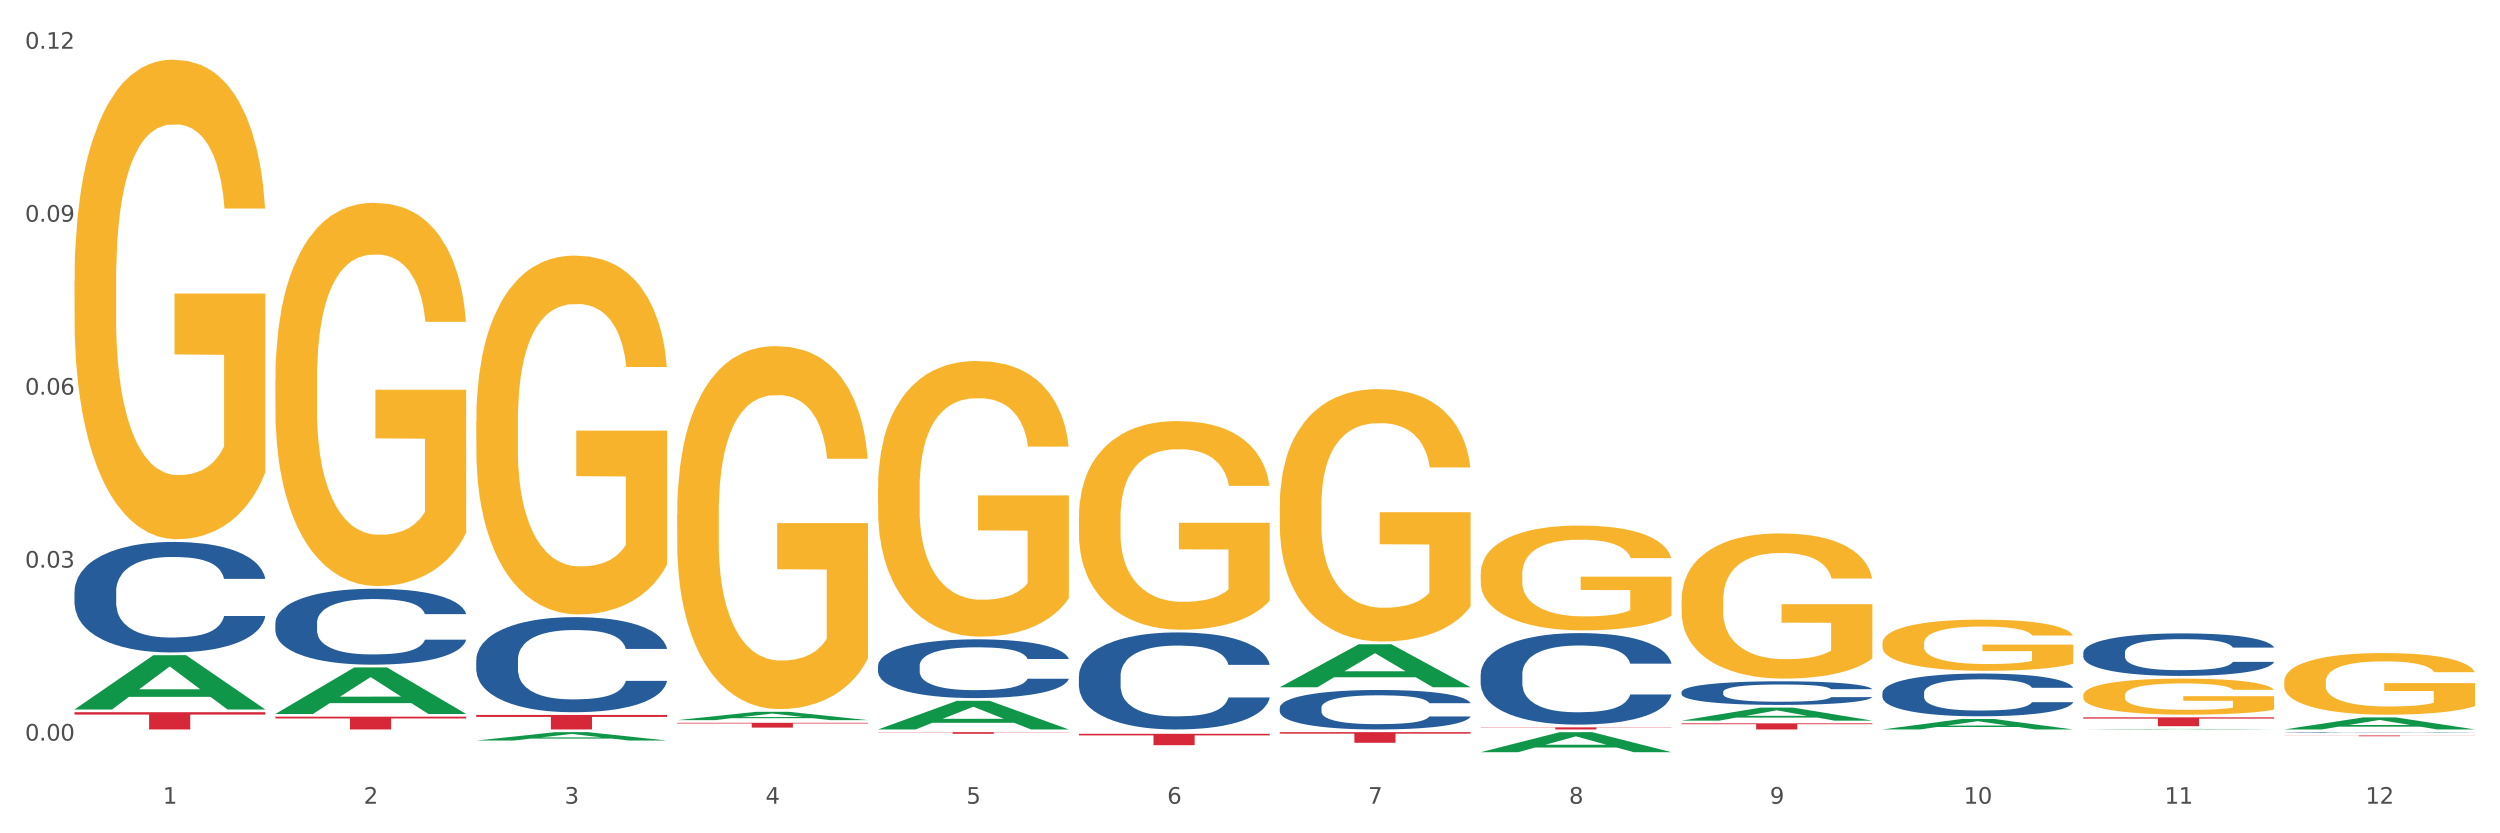 <?xml version="1.0" encoding="utf-8" standalone="no"?>
<!DOCTYPE svg PUBLIC "-//W3C//DTD SVG 1.1//EN"
  "http://www.w3.org/Graphics/SVG/1.1/DTD/svg11.dtd">
<svg xmlns:xlink="http://www.w3.org/1999/xlink" width="1080pt" height="360pt" viewBox="0 0 1080 360" xmlns="http://www.w3.org/2000/svg" version="1.1">
 <rect x="0" y="0" width="1080" height="360" fill="#333333" stroke="none"/>
 <defs>
  <style type="text/css">*{stroke-linejoin: round; stroke-linecap: butt}</style>
 </defs>
 <g id="figure_1">
  <g id="patch_1">
   <path d="M 0 360 
L 1080 360 
L 1080 0 
L 0 0 
z
" style="fill: #ffffff; stroke: #ffffff; stroke-linejoin: miter"/>
  </g>
  <g id="axes_1">
   <g id="matplotlib.axis_1">
    <g id="xtick_1">
     <g id="text_1">
      <!-- 1 -->
      <g style="fill: #4d4d4d" transform="translate(70.342 347.204) scale(0.096 -0.096)">
       <defs>
        <path id="DejaVuSans-31" d="M 794 531 
L 1825 531 
L 1825 4091 
L 703 3866 
L 703 4441 
L 1819 4666 
L 2450 4666 
L 2450 531 
L 3481 531 
L 3481 0 
L 794 0 
L 794 531 
z
" transform="scale(0.016)"/>
       </defs>
       <use xlink:href="#DejaVuSans-31"/>
      </g>
     </g>
    </g>
    <g id="xtick_2">
     <g id="text_2">
      <!-- 2 -->
      <g style="fill: #4d4d4d" transform="translate(157.122 347.204) scale(0.096 -0.096)">
       <defs>
        <path id="DejaVuSans-32" d="M 1228 531 
L 3431 531 
L 3431 0 
L 469 0 
L 469 531 
Q 828 903 1448 1529 
Q 2069 2156 2228 2338 
Q 2531 2678 2651 2914 
Q 2772 3150 2772 3378 
Q 2772 3750 2511 3984 
Q 2250 4219 1831 4219 
Q 1534 4219 1204 4116 
Q 875 4013 500 3803 
L 500 4441 
Q 881 4594 1212 4672 
Q 1544 4750 1819 4750 
Q 2544 4750 2975 4387 
Q 3406 4025 3406 3419 
Q 3406 3131 3298 2873 
Q 3191 2616 2906 2266 
Q 2828 2175 2409 1742 
Q 1991 1309 1228 531 
z
" transform="scale(0.016)"/>
       </defs>
       <use xlink:href="#DejaVuSans-32"/>
      </g>
     </g>
    </g>
    <g id="xtick_3">
     <g id="text_3">
      <!-- 3 -->
      <g style="fill: #4d4d4d" transform="translate(243.902 347.204) scale(0.096 -0.096)">
       <defs>
        <path id="DejaVuSans-33" d="M 2597 2516 
Q 3050 2419 3304 2112 
Q 3559 1806 3559 1356 
Q 3559 666 3084 287 
Q 2609 -91 1734 -91 
Q 1441 -91 1130 -33 
Q 819 25 488 141 
L 488 750 
Q 750 597 1062 519 
Q 1375 441 1716 441 
Q 2309 441 2620 675 
Q 2931 909 2931 1356 
Q 2931 1769 2642 2001 
Q 2353 2234 1838 2234 
L 1294 2234 
L 1294 2753 
L 1863 2753 
Q 2328 2753 2575 2939 
Q 2822 3125 2822 3475 
Q 2822 3834 2567 4026 
Q 2313 4219 1838 4219 
Q 1578 4219 1281 4162 
Q 984 4106 628 3988 
L 628 4550 
Q 988 4650 1302 4700 
Q 1616 4750 1894 4750 
Q 2613 4750 3031 4423 
Q 3450 4097 3450 3541 
Q 3450 3153 3228 2886 
Q 3006 2619 2597 2516 
z
" transform="scale(0.016)"/>
       </defs>
       <use xlink:href="#DejaVuSans-33"/>
      </g>
     </g>
    </g>
    <g id="xtick_4">
     <g id="text_4">
      <!-- 4 -->
      <g style="fill: #4d4d4d" transform="translate(330.683 347.204) scale(0.096 -0.096)">
       <defs>
        <path id="DejaVuSans-34" d="M 2419 4116 
L 825 1625 
L 2419 1625 
L 2419 4116 
z
M 2253 4666 
L 3047 4666 
L 3047 1625 
L 3713 1625 
L 3713 1100 
L 3047 1100 
L 3047 0 
L 2419 0 
L 2419 1100 
L 313 1100 
L 313 1709 
L 2253 4666 
z
" transform="scale(0.016)"/>
       </defs>
       <use xlink:href="#DejaVuSans-34"/>
      </g>
     </g>
    </g>
    <g id="xtick_5">
     <g id="text_5">
      <!-- 5 -->
      <g style="fill: #4d4d4d" transform="translate(417.463 347.204) scale(0.096 -0.096)">
       <defs>
        <path id="DejaVuSans-35" d="M 691 4666 
L 3169 4666 
L 3169 4134 
L 1269 4134 
L 1269 2991 
Q 1406 3038 1543 3061 
Q 1681 3084 1819 3084 
Q 2600 3084 3056 2656 
Q 3513 2228 3513 1497 
Q 3513 744 3044 326 
Q 2575 -91 1722 -91 
Q 1428 -91 1123 -41 
Q 819 9 494 109 
L 494 744 
Q 775 591 1075 516 
Q 1375 441 1709 441 
Q 2250 441 2565 725 
Q 2881 1009 2881 1497 
Q 2881 1984 2565 2268 
Q 2250 2553 1709 2553 
Q 1456 2553 1204 2497 
Q 953 2441 691 2322 
L 691 4666 
z
" transform="scale(0.016)"/>
       </defs>
       <use xlink:href="#DejaVuSans-35"/>
      </g>
     </g>
    </g>
    <g id="xtick_6">
     <g id="text_6">
      <!-- 6 -->
      <g style="fill: #4d4d4d" transform="translate(504.243 347.204) scale(0.096 -0.096)">
       <defs>
        <path id="DejaVuSans-36" d="M 2113 2584 
Q 1688 2584 1439 2293 
Q 1191 2003 1191 1497 
Q 1191 994 1439 701 
Q 1688 409 2113 409 
Q 2538 409 2786 701 
Q 3034 994 3034 1497 
Q 3034 2003 2786 2293 
Q 2538 2584 2113 2584 
z
M 3366 4563 
L 3366 3988 
Q 3128 4100 2886 4159 
Q 2644 4219 2406 4219 
Q 1781 4219 1451 3797 
Q 1122 3375 1075 2522 
Q 1259 2794 1537 2939 
Q 1816 3084 2150 3084 
Q 2853 3084 3261 2657 
Q 3669 2231 3669 1497 
Q 3669 778 3244 343 
Q 2819 -91 2113 -91 
Q 1303 -91 875 529 
Q 447 1150 447 2328 
Q 447 3434 972 4092 
Q 1497 4750 2381 4750 
Q 2619 4750 2861 4703 
Q 3103 4656 3366 4563 
z
" transform="scale(0.016)"/>
       </defs>
       <use xlink:href="#DejaVuSans-36"/>
      </g>
     </g>
    </g>
    <g id="xtick_7">
     <g id="text_7">
      <!-- 7 -->
      <g style="fill: #4d4d4d" transform="translate(591.024 347.204) scale(0.096 -0.096)">
       <defs>
        <path id="DejaVuSans-37" d="M 525 4666 
L 3525 4666 
L 3525 4397 
L 1831 0 
L 1172 0 
L 2766 4134 
L 525 4134 
L 525 4666 
z
" transform="scale(0.016)"/>
       </defs>
       <use xlink:href="#DejaVuSans-37"/>
      </g>
     </g>
    </g>
    <g id="xtick_8">
     <g id="text_8">
      <!-- 8 -->
      <g style="fill: #4d4d4d" transform="translate(677.804 347.204) scale(0.096 -0.096)">
       <defs>
        <path id="DejaVuSans-38" d="M 2034 2216 
Q 1584 2216 1326 1975 
Q 1069 1734 1069 1313 
Q 1069 891 1326 650 
Q 1584 409 2034 409 
Q 2484 409 2743 651 
Q 3003 894 3003 1313 
Q 3003 1734 2745 1975 
Q 2488 2216 2034 2216 
z
M 1403 2484 
Q 997 2584 770 2862 
Q 544 3141 544 3541 
Q 544 4100 942 4425 
Q 1341 4750 2034 4750 
Q 2731 4750 3128 4425 
Q 3525 4100 3525 3541 
Q 3525 3141 3298 2862 
Q 3072 2584 2669 2484 
Q 3125 2378 3379 2068 
Q 3634 1759 3634 1313 
Q 3634 634 3220 271 
Q 2806 -91 2034 -91 
Q 1263 -91 848 271 
Q 434 634 434 1313 
Q 434 1759 690 2068 
Q 947 2378 1403 2484 
z
M 1172 3481 
Q 1172 3119 1398 2916 
Q 1625 2713 2034 2713 
Q 2441 2713 2670 2916 
Q 2900 3119 2900 3481 
Q 2900 3844 2670 4047 
Q 2441 4250 2034 4250 
Q 1625 4250 1398 4047 
Q 1172 3844 1172 3481 
z
" transform="scale(0.016)"/>
       </defs>
       <use xlink:href="#DejaVuSans-38"/>
      </g>
     </g>
    </g>
    <g id="xtick_9">
     <g id="text_9">
      <!-- 9 -->
      <g style="fill: #4d4d4d" transform="translate(764.584 347.204) scale(0.096 -0.096)">
       <defs>
        <path id="DejaVuSans-39" d="M 703 97 
L 703 672 
Q 941 559 1184 500 
Q 1428 441 1663 441 
Q 2288 441 2617 861 
Q 2947 1281 2994 2138 
Q 2813 1869 2534 1725 
Q 2256 1581 1919 1581 
Q 1219 1581 811 2004 
Q 403 2428 403 3163 
Q 403 3881 828 4315 
Q 1253 4750 1959 4750 
Q 2769 4750 3195 4129 
Q 3622 3509 3622 2328 
Q 3622 1225 3098 567 
Q 2575 -91 1691 -91 
Q 1453 -91 1209 -44 
Q 966 3 703 97 
z
M 1959 2075 
Q 2384 2075 2632 2365 
Q 2881 2656 2881 3163 
Q 2881 3666 2632 3958 
Q 2384 4250 1959 4250 
Q 1534 4250 1286 3958 
Q 1038 3666 1038 3163 
Q 1038 2656 1286 2365 
Q 1534 2075 1959 2075 
z
" transform="scale(0.016)"/>
       </defs>
       <use xlink:href="#DejaVuSans-39"/>
      </g>
     </g>
    </g>
    <g id="xtick_10">
     <g id="text_10">
      <!-- 10 -->
      <g style="fill: #4d4d4d" transform="translate(848.311 347.204) scale(0.096 -0.096)">
       <defs>
        <path id="DejaVuSans-30" d="M 2034 4250 
Q 1547 4250 1301 3770 
Q 1056 3291 1056 2328 
Q 1056 1369 1301 889 
Q 1547 409 2034 409 
Q 2525 409 2770 889 
Q 3016 1369 3016 2328 
Q 3016 3291 2770 3770 
Q 2525 4250 2034 4250 
z
M 2034 4750 
Q 2819 4750 3233 4129 
Q 3647 3509 3647 2328 
Q 3647 1150 3233 529 
Q 2819 -91 2034 -91 
Q 1250 -91 836 529 
Q 422 1150 422 2328 
Q 422 3509 836 4129 
Q 1250 4750 2034 4750 
z
" transform="scale(0.016)"/>
       </defs>
       <use xlink:href="#DejaVuSans-31"/>
       <use xlink:href="#DejaVuSans-30" transform="translate(63.623 0)"/>
      </g>
     </g>
    </g>
    <g id="xtick_11">
     <g id="text_11">
      <!-- 11 -->
      <g style="fill: #4d4d4d" transform="translate(935.091 347.204) scale(0.096 -0.096)">
       <use xlink:href="#DejaVuSans-31"/>
       <use xlink:href="#DejaVuSans-31" transform="translate(63.623 0)"/>
      </g>
     </g>
    </g>
    <g id="xtick_12">
     <g id="text_12">
      <!-- 12 -->
      <g style="fill: #4d4d4d" transform="translate(1021.871 347.204) scale(0.096 -0.096)">
       <use xlink:href="#DejaVuSans-31"/>
       <use xlink:href="#DejaVuSans-32" transform="translate(63.623 0)"/>
      </g>
     </g>
    </g>
    <g id="xtick_13"/>
    <g id="xtick_14"/>
    <g id="xtick_15"/>
    <g id="xtick_16"/>
    <g id="xtick_17"/>
    <g id="xtick_18"/>
    <g id="xtick_19"/>
    <g id="xtick_20"/>
    <g id="xtick_21"/>
    <g id="xtick_22"/>
    <g id="xtick_23"/>
   </g>
   <g id="matplotlib.axis_2">
    <g id="ytick_1">
     <g id="text_13">
      <!-- 0.00 -->
      <g style="fill: #4d4d4d" transform="translate(10.8 319.94) scale(0.096 -0.096)">
       <defs>
        <path id="DejaVuSans-2e" d="M 684 794 
L 1344 794 
L 1344 0 
L 684 0 
L 684 794 
z
" transform="scale(0.016)"/>
       </defs>
       <use xlink:href="#DejaVuSans-30"/>
       <use xlink:href="#DejaVuSans-2e" transform="translate(63.623 0)"/>
       <use xlink:href="#DejaVuSans-30" transform="translate(95.41 0)"/>
       <use xlink:href="#DejaVuSans-30" transform="translate(159.033 0)"/>
      </g>
     </g>
    </g>
    <g id="ytick_2">
     <g id="text_14">
      <!-- 0.03 -->
      <g style="fill: #4d4d4d" transform="translate(10.8 245.217) scale(0.096 -0.096)">
       <use xlink:href="#DejaVuSans-30"/>
       <use xlink:href="#DejaVuSans-2e" transform="translate(63.623 0)"/>
       <use xlink:href="#DejaVuSans-30" transform="translate(95.41 0)"/>
       <use xlink:href="#DejaVuSans-33" transform="translate(159.033 0)"/>
      </g>
     </g>
    </g>
    <g id="ytick_3">
     <g id="text_15">
      <!-- 0.06 -->
      <g style="fill: #4d4d4d" transform="translate(10.8 170.494) scale(0.096 -0.096)">
       <use xlink:href="#DejaVuSans-30"/>
       <use xlink:href="#DejaVuSans-2e" transform="translate(63.623 0)"/>
       <use xlink:href="#DejaVuSans-30" transform="translate(95.41 0)"/>
       <use xlink:href="#DejaVuSans-36" transform="translate(159.033 0)"/>
      </g>
     </g>
    </g>
    <g id="ytick_4">
     <g id="text_16">
      <!-- 0.09 -->
      <g style="fill: #4d4d4d" transform="translate(10.8 95.771) scale(0.096 -0.096)">
       <use xlink:href="#DejaVuSans-30"/>
       <use xlink:href="#DejaVuSans-2e" transform="translate(63.623 0)"/>
       <use xlink:href="#DejaVuSans-30" transform="translate(95.41 0)"/>
       <use xlink:href="#DejaVuSans-39" transform="translate(159.033 0)"/>
      </g>
     </g>
    </g>
    <g id="ytick_5">
     <g id="text_17">
      <!-- 0.12 -->
      <g style="fill: #4d4d4d" transform="translate(10.8 21.048) scale(0.096 -0.096)">
       <use xlink:href="#DejaVuSans-30"/>
       <use xlink:href="#DejaVuSans-2e" transform="translate(63.623 0)"/>
       <use xlink:href="#DejaVuSans-31" transform="translate(95.41 0)"/>
       <use xlink:href="#DejaVuSans-32" transform="translate(159.033 0)"/>
      </g>
     </g>
    </g>
    <g id="ytick_6"/>
    <g id="ytick_7"/>
    <g id="ytick_8"/>
    <g id="ytick_9"/>
   </g>
   <g id="PolyCollection_1">
    <path d="M 32.175 306.463 
L 32.26 306.441 
L 66.256 283.047 
L 80.365 283.025 
L 114.616 306.507 
L 98.298 306.507 
L 90.904 301.039 
L 55.803 301.039 
L 55.548 301.127 
L 48.408 306.507 
L 32.175 306.507 
L 32.175 306.463 
L 60.222 297.776 
L 86.484 297.754 
L 73.481 288.031 
L 73.311 287.986 
L 73.141 288.053 
L 60.137 297.754 
L 60.222 297.776 
L 32.175 306.463 
z
" clip-path="url(#pe2139afcc8)" style="fill: #109648"/>
    <path d="M 292.516 221.984 
L 292.613 221.841 
L 292.613 216.685 
L 292.808 212.246 
L 293.781 201.504 
L 295.241 192.625 
L 296.312 187.899 
L 297.383 184.032 
L 298.648 180.165 
L 300.205 176.155 
L 303.028 170.283 
L 304.78 167.276 
L 306.921 164.125 
L 310.815 159.542 
L 313.637 156.964 
L 316.557 154.816 
L 321.327 152.238 
L 324.441 151.092 
L 327.751 150.233 
L 331.741 149.66 
L 334.759 149.517 
L 341.377 149.946 
L 347.023 151.235 
L 349.748 152.238 
L 353.252 153.956 
L 355.101 155.102 
L 358.119 157.394 
L 361.233 160.401 
L 363.375 162.979 
L 366.587 167.848 
L 369.02 172.718 
L 371.259 178.733 
L 372.427 182.886 
L 373.303 186.753 
L 374.081 191.193 
L 374.86 198.21 
L 357.34 198.21 
L 356.659 193.198 
L 355.588 188.472 
L 354.031 183.889 
L 352.668 181.024 
L 350.332 177.444 
L 348.191 175.152 
L 345.952 173.434 
L 343.227 172.002 
L 341.085 171.286 
L 338.068 170.713 
L 332.131 170.856 
L 328.14 172.002 
L 325.415 173.434 
L 323.663 174.723 
L 322.105 176.155 
L 320.353 178.16 
L 318.309 181.168 
L 316.849 183.889 
L 315.389 187.326 
L 314.221 190.763 
L 313.151 194.773 
L 312.275 199.07 
L 311.593 203.509 
L 311.009 208.952 
L 310.523 217.974 
L 310.523 237.595 
L 310.717 242.035 
L 311.204 247.906 
L 311.788 252.346 
L 312.761 257.645 
L 313.637 261.226 
L 315.292 266.381 
L 317.141 270.678 
L 318.601 273.399 
L 320.061 275.69 
L 322.592 278.841 
L 325.415 281.419 
L 327.848 282.995 
L 331.157 284.427 
L 333.396 285 
L 335.343 285.286 
L 340.112 285.286 
L 343.519 284.856 
L 347.315 283.854 
L 350.235 282.565 
L 352.668 280.989 
L 355.393 278.412 
L 357.145 275.977 
L 357.145 246.045 
L 335.732 245.901 
L 335.732 225.994 
L 374.957 225.994 
L 374.957 284.427 
L 373.303 287.434 
L 371.453 290.155 
L 369.507 292.59 
L 366.587 295.598 
L 363.083 298.462 
L 359.968 300.467 
L 356.659 302.186 
L 352.765 303.761 
L 347.704 305.193 
L 344.589 305.766 
L 340.696 306.196 
L 336.121 306.339 
L 332.131 306.052 
L 328.237 305.336 
L 324.149 304.047 
L 320.159 302.186 
L 317.141 300.324 
L 314.124 298.032 
L 310.912 295.025 
L 308.381 292.16 
L 306.435 289.582 
L 304.293 286.288 
L 301.957 281.992 
L 300.205 278.125 
L 298.648 274.115 
L 296.993 268.959 
L 295.825 264.52 
L 294.657 258.934 
L 293.976 254.781 
L 293.197 248.336 
L 292.613 239.313 
L 292.516 221.984 
z
" clip-path="url(#pe2139afcc8)" style="fill: #f7b32b"/>
    <path d="M 379.296 210.976 
L 379.394 210.867 
L 379.394 206.952 
L 379.588 203.581 
L 380.562 195.425 
L 382.022 188.682 
L 383.092 185.094 
L 384.163 182.157 
L 385.428 179.221 
L 386.986 176.176 
L 389.808 171.717 
L 391.56 169.434 
L 393.702 167.041 
L 397.595 163.561 
L 400.418 161.604 
L 403.338 159.972 
L 408.107 158.015 
L 411.222 157.145 
L 414.531 156.493 
L 418.522 156.058 
L 421.539 155.949 
L 428.158 156.275 
L 433.803 157.254 
L 436.528 158.015 
L 440.032 159.32 
L 441.882 160.19 
L 444.899 161.93 
L 448.014 164.214 
L 450.155 166.171 
L 453.367 169.869 
L 455.8 173.566 
L 458.039 178.134 
L 459.207 181.287 
L 460.083 184.224 
L 460.862 187.595 
L 461.64 192.923 
L 444.12 192.923 
L 443.439 189.117 
L 442.368 185.529 
L 440.811 182.049 
L 439.448 179.874 
L 437.112 177.155 
L 434.971 175.415 
L 432.732 174.11 
L 430.007 173.022 
L 427.866 172.479 
L 424.848 172.044 
L 418.911 172.152 
L 414.92 173.022 
L 412.195 174.11 
L 410.443 175.089 
L 408.886 176.176 
L 407.134 177.699 
L 405.09 179.982 
L 403.63 182.049 
L 402.17 184.659 
L 401.002 187.268 
L 399.931 190.313 
L 399.055 193.576 
L 398.374 196.947 
L 397.79 201.08 
L 397.303 207.931 
L 397.303 222.829 
L 397.498 226.201 
L 397.984 230.659 
L 398.568 234.031 
L 399.542 238.054 
L 400.418 240.773 
L 402.072 244.688 
L 403.922 247.95 
L 405.382 250.017 
L 406.842 251.757 
L 409.372 254.149 
L 412.195 256.107 
L 414.628 257.303 
L 417.938 258.39 
L 420.176 258.825 
L 422.123 259.043 
L 426.892 259.043 
L 430.299 258.717 
L 434.095 257.955 
L 437.015 256.977 
L 439.448 255.78 
L 442.174 253.823 
L 443.926 251.974 
L 443.926 229.246 
L 422.512 229.137 
L 422.512 214.021 
L 461.738 214.021 
L 461.738 258.39 
L 460.083 260.674 
L 458.234 262.74 
L 456.287 264.589 
L 453.367 266.873 
L 449.863 269.048 
L 446.748 270.57 
L 443.439 271.875 
L 439.546 273.071 
L 434.484 274.159 
L 431.37 274.594 
L 427.476 274.92 
L 422.902 275.029 
L 418.911 274.811 
L 415.018 274.268 
L 410.93 273.289 
L 406.939 271.875 
L 403.922 270.461 
L 400.904 268.721 
L 397.692 266.438 
L 395.162 264.263 
L 393.215 262.305 
L 391.074 259.804 
L 388.738 256.542 
L 386.986 253.605 
L 385.428 250.56 
L 383.774 246.645 
L 382.606 243.274 
L 381.438 239.033 
L 380.756 235.879 
L 379.978 230.986 
L 379.394 224.134 
L 379.296 210.976 
z
" clip-path="url(#pe2139afcc8)" style="fill: #f7b32b"/>
    <path d="M 466.077 223.557 
L 466.174 223.475 
L 466.174 220.511 
L 466.369 217.959 
L 467.342 211.785 
L 468.802 206.681 
L 469.873 203.965 
L 470.943 201.742 
L 472.209 199.519 
L 473.766 197.214 
L 476.589 193.839 
L 478.341 192.111 
L 480.482 190.3 
L 484.375 187.665 
L 487.198 186.184 
L 490.118 184.949 
L 494.887 183.467 
L 498.002 182.808 
L 501.311 182.314 
L 505.302 181.985 
L 508.319 181.903 
L 514.938 182.15 
L 520.583 182.891 
L 523.309 183.467 
L 526.813 184.455 
L 528.662 185.113 
L 531.679 186.43 
L 534.794 188.159 
L 536.935 189.641 
L 540.147 192.44 
L 542.581 195.239 
L 544.819 198.696 
L 545.987 201.084 
L 546.863 203.306 
L 547.642 205.858 
L 548.421 209.892 
L 530.901 209.892 
L 530.219 207.011 
L 529.149 204.294 
L 527.591 201.66 
L 526.229 200.013 
L 523.893 197.955 
L 521.751 196.638 
L 519.513 195.65 
L 516.787 194.827 
L 514.646 194.416 
L 511.629 194.086 
L 505.691 194.169 
L 501.701 194.827 
L 498.975 195.65 
L 497.223 196.391 
L 495.666 197.214 
L 493.914 198.367 
L 491.87 200.096 
L 490.41 201.66 
L 488.95 203.636 
L 487.782 205.611 
L 486.711 207.916 
L 485.835 210.386 
L 485.154 212.938 
L 484.57 216.066 
L 484.083 221.252 
L 484.083 232.53 
L 484.278 235.082 
L 484.765 238.457 
L 485.349 241.009 
L 486.322 244.055 
L 487.198 246.113 
L 488.853 249.077 
L 490.702 251.546 
L 492.162 253.11 
L 493.622 254.427 
L 496.153 256.238 
L 498.975 257.72 
L 501.409 258.626 
L 504.718 259.449 
L 506.957 259.778 
L 508.903 259.943 
L 513.673 259.943 
L 517.079 259.696 
L 520.875 259.12 
L 523.795 258.379 
L 526.229 257.473 
L 528.954 255.992 
L 530.706 254.592 
L 530.706 237.387 
L 509.293 237.305 
L 509.293 225.862 
L 548.518 225.862 
L 548.518 259.449 
L 546.863 261.178 
L 545.014 262.742 
L 543.067 264.141 
L 540.147 265.87 
L 536.643 267.516 
L 533.529 268.669 
L 530.219 269.657 
L 526.326 270.562 
L 521.265 271.386 
L 518.15 271.715 
L 514.257 271.962 
L 509.682 272.044 
L 505.691 271.879 
L 501.798 271.468 
L 497.71 270.727 
L 493.719 269.657 
L 490.702 268.587 
L 487.685 267.269 
L 484.473 265.541 
L 481.942 263.894 
L 479.995 262.413 
L 477.854 260.519 
L 475.518 258.05 
L 473.766 255.827 
L 472.209 253.522 
L 470.554 250.558 
L 469.386 248.006 
L 468.218 244.796 
L 467.537 242.409 
L 466.758 238.704 
L 466.174 233.518 
L 466.077 223.557 
z
" clip-path="url(#pe2139afcc8)" style="fill: #f7b32b"/>
    <path d="M 552.857 218.481 
L 552.954 218.381 
L 552.954 214.796 
L 553.149 211.708 
L 554.122 204.238 
L 555.582 198.063 
L 556.653 194.777 
L 557.724 192.088 
L 558.989 189.398 
L 560.546 186.61 
L 563.369 182.526 
L 565.121 180.435 
L 567.262 178.243 
L 571.156 175.056 
L 573.978 173.264 
L 576.898 171.77 
L 581.668 169.977 
L 584.782 169.18 
L 588.092 168.582 
L 592.082 168.184 
L 595.1 168.084 
L 601.718 168.383 
L 607.364 169.28 
L 610.089 169.977 
L 613.593 171.172 
L 615.442 171.969 
L 618.46 173.562 
L 621.574 175.654 
L 623.716 177.447 
L 626.928 180.833 
L 629.361 184.219 
L 631.6 188.402 
L 632.768 191.291 
L 633.644 193.98 
L 634.422 197.067 
L 635.201 201.948 
L 617.681 201.948 
L 617 198.462 
L 615.929 195.175 
L 614.372 191.988 
L 613.009 189.996 
L 610.673 187.506 
L 608.532 185.912 
L 606.293 184.717 
L 603.568 183.721 
L 601.426 183.223 
L 598.409 182.825 
L 592.472 182.925 
L 588.481 183.721 
L 585.756 184.717 
L 584.004 185.614 
L 582.446 186.61 
L 580.694 188.004 
L 578.65 190.096 
L 577.19 191.988 
L 575.73 194.378 
L 574.562 196.769 
L 573.492 199.557 
L 572.616 202.545 
L 571.934 205.633 
L 571.35 209.418 
L 570.864 215.692 
L 570.864 229.337 
L 571.058 232.425 
L 571.545 236.508 
L 572.129 239.596 
L 573.102 243.281 
L 573.978 245.771 
L 575.633 249.356 
L 577.482 252.344 
L 578.942 254.237 
L 580.402 255.83 
L 582.933 258.021 
L 585.756 259.814 
L 588.189 260.91 
L 591.498 261.906 
L 593.737 262.304 
L 595.684 262.503 
L 600.453 262.503 
L 603.86 262.204 
L 607.656 261.507 
L 610.576 260.611 
L 613.009 259.515 
L 615.734 257.722 
L 617.486 256.029 
L 617.486 235.213 
L 596.073 235.114 
L 596.073 221.27 
L 635.298 221.27 
L 635.298 261.906 
L 633.644 263.997 
L 631.794 265.889 
L 629.848 267.583 
L 626.928 269.674 
L 623.424 271.666 
L 620.309 273.061 
L 617 274.256 
L 613.106 275.351 
L 608.045 276.347 
L 604.93 276.746 
L 601.037 277.044 
L 596.462 277.144 
L 592.472 276.945 
L 588.578 276.447 
L 584.49 275.55 
L 580.5 274.256 
L 577.482 272.961 
L 574.465 271.367 
L 571.253 269.276 
L 568.722 267.284 
L 566.776 265.491 
L 564.634 263.2 
L 562.298 260.212 
L 560.546 257.523 
L 558.989 254.735 
L 557.334 251.149 
L 556.166 248.061 
L 554.998 244.177 
L 554.317 241.289 
L 553.538 236.807 
L 552.954 230.532 
L 552.857 218.481 
z
" clip-path="url(#pe2139afcc8)" style="fill: #f7b32b"/>
    <path d="M 639.637 247.975 
L 639.735 247.934 
L 639.735 246.445 
L 639.929 245.163 
L 640.903 242.061 
L 642.363 239.497 
L 643.433 238.132 
L 644.504 237.015 
L 645.769 235.899 
L 647.327 234.741 
L 650.149 233.045 
L 651.901 232.177 
L 654.043 231.267 
L 657.936 229.943 
L 660.759 229.199 
L 663.679 228.579 
L 668.448 227.834 
L 671.563 227.503 
L 674.872 227.255 
L 678.863 227.09 
L 681.88 227.048 
L 688.499 227.172 
L 694.144 227.545 
L 696.869 227.834 
L 700.373 228.33 
L 702.223 228.661 
L 705.24 229.323 
L 708.355 230.191 
L 710.496 230.936 
L 713.708 232.342 
L 716.141 233.748 
L 718.38 235.485 
L 719.548 236.685 
L 720.424 237.801 
L 721.203 239.083 
L 721.981 241.11 
L 704.461 241.11 
L 703.78 239.662 
L 702.709 238.298 
L 701.152 236.974 
L 699.789 236.147 
L 697.453 235.113 
L 695.312 234.451 
L 693.073 233.955 
L 690.348 233.541 
L 688.207 233.335 
L 685.189 233.169 
L 679.252 233.211 
L 675.261 233.541 
L 672.536 233.955 
L 670.784 234.327 
L 669.227 234.741 
L 667.475 235.32 
L 665.431 236.188 
L 663.971 236.974 
L 662.511 237.967 
L 661.343 238.959 
L 660.272 240.117 
L 659.396 241.358 
L 658.715 242.64 
L 658.131 244.212 
L 657.644 246.817 
L 657.644 252.483 
L 657.839 253.765 
L 658.325 255.461 
L 658.909 256.743 
L 659.883 258.273 
L 660.759 259.307 
L 662.413 260.796 
L 664.263 262.037 
L 665.723 262.823 
L 667.183 263.484 
L 669.713 264.394 
L 672.536 265.139 
L 674.969 265.594 
L 678.279 266.007 
L 680.517 266.173 
L 682.464 266.255 
L 687.233 266.255 
L 690.64 266.131 
L 694.436 265.842 
L 697.356 265.47 
L 699.789 265.015 
L 702.515 264.27 
L 704.267 263.567 
L 704.267 254.923 
L 682.853 254.882 
L 682.853 249.133 
L 722.079 249.133 
L 722.079 266.007 
L 720.424 266.876 
L 718.575 267.662 
L 716.628 268.365 
L 713.708 269.233 
L 710.204 270.06 
L 707.089 270.639 
L 703.78 271.136 
L 699.887 271.59 
L 694.825 272.004 
L 691.711 272.169 
L 687.817 272.294 
L 683.243 272.335 
L 679.252 272.252 
L 675.359 272.045 
L 671.271 271.673 
L 667.28 271.136 
L 664.263 270.598 
L 661.245 269.936 
L 658.033 269.068 
L 655.503 268.241 
L 653.556 267.496 
L 651.415 266.545 
L 649.079 265.304 
L 647.327 264.187 
L 645.769 263.029 
L 644.115 261.541 
L 642.947 260.258 
L 641.779 258.646 
L 641.097 257.446 
L 640.319 255.585 
L 639.735 252.98 
L 639.637 247.975 
z
" clip-path="url(#pe2139afcc8)" style="fill: #f7b32b"/>
    <path d="M 726.418 259.422 
L 726.515 259.365 
L 726.515 257.303 
L 726.71 255.527 
L 727.683 251.231 
L 729.143 247.68 
L 730.214 245.789 
L 731.284 244.243 
L 732.55 242.696 
L 734.107 241.092 
L 736.93 238.744 
L 738.682 237.541 
L 740.823 236.281 
L 744.716 234.448 
L 747.539 233.417 
L 750.459 232.558 
L 755.228 231.527 
L 758.343 231.068 
L 761.652 230.725 
L 765.643 230.495 
L 768.66 230.438 
L 775.279 230.61 
L 780.924 231.126 
L 783.65 231.527 
L 787.154 232.214 
L 789.003 232.672 
L 792.02 233.589 
L 795.135 234.792 
L 797.276 235.823 
L 800.488 237.77 
L 802.922 239.718 
L 805.16 242.123 
L 806.328 243.785 
L 807.204 245.331 
L 807.983 247.107 
L 808.762 249.913 
L 791.242 249.913 
L 790.56 247.909 
L 789.49 246.018 
L 787.932 244.185 
L 786.57 243.04 
L 784.234 241.608 
L 782.092 240.691 
L 779.854 240.004 
L 777.128 239.431 
L 774.987 239.145 
L 771.97 238.916 
L 766.032 238.973 
L 762.042 239.431 
L 759.316 240.004 
L 757.564 240.52 
L 756.007 241.092 
L 754.255 241.894 
L 752.211 243.097 
L 750.751 244.185 
L 749.291 245.56 
L 748.123 246.935 
L 747.052 248.539 
L 746.176 250.257 
L 745.495 252.033 
L 744.911 254.21 
L 744.424 257.818 
L 744.424 265.666 
L 744.619 267.441 
L 745.106 269.79 
L 745.69 271.565 
L 746.663 273.685 
L 747.539 275.117 
L 749.194 277.179 
L 751.043 278.897 
L 752.503 279.986 
L 753.963 280.902 
L 756.494 282.162 
L 759.316 283.193 
L 761.75 283.823 
L 765.059 284.396 
L 767.298 284.625 
L 769.244 284.74 
L 774.014 284.74 
L 777.42 284.568 
L 781.216 284.167 
L 784.136 283.652 
L 786.57 283.021 
L 789.295 281.99 
L 791.047 281.017 
L 791.047 269.045 
L 769.634 268.988 
L 769.634 261.026 
L 808.859 261.026 
L 808.859 284.396 
L 807.204 285.599 
L 805.355 286.687 
L 803.408 287.661 
L 800.488 288.864 
L 796.984 290.01 
L 793.87 290.812 
L 790.56 291.499 
L 786.667 292.129 
L 781.606 292.702 
L 778.491 292.931 
L 774.598 293.103 
L 770.023 293.16 
L 766.032 293.045 
L 762.139 292.759 
L 758.051 292.244 
L 754.06 291.499 
L 751.043 290.754 
L 748.026 289.838 
L 744.814 288.635 
L 742.283 287.489 
L 740.336 286.458 
L 738.195 285.141 
L 735.859 283.422 
L 734.107 281.876 
L 732.55 280.272 
L 730.895 278.21 
L 729.727 276.434 
L 728.559 274.2 
L 727.878 272.539 
L 727.099 269.962 
L 726.515 266.353 
L 726.418 259.422 
z
" clip-path="url(#pe2139afcc8)" style="fill: #f7b32b"/>
    <path d="M 813.198 277.91 
L 813.295 277.89 
L 813.295 277.163 
L 813.49 276.536 
L 814.463 275.021 
L 815.923 273.769 
L 816.994 273.102 
L 818.065 272.557 
L 819.33 272.011 
L 820.887 271.446 
L 823.71 270.617 
L 825.462 270.193 
L 827.603 269.749 
L 831.497 269.102 
L 834.319 268.739 
L 837.239 268.436 
L 842.009 268.072 
L 845.123 267.91 
L 848.433 267.789 
L 852.423 267.708 
L 855.441 267.688 
L 862.059 267.749 
L 867.705 267.93 
L 870.43 268.072 
L 873.934 268.314 
L 875.783 268.476 
L 878.801 268.799 
L 881.915 269.223 
L 884.057 269.587 
L 887.269 270.274 
L 889.702 270.961 
L 891.941 271.809 
L 893.109 272.395 
L 893.985 272.94 
L 894.763 273.567 
L 895.542 274.557 
L 878.022 274.557 
L 877.341 273.85 
L 876.27 273.183 
L 874.713 272.536 
L 873.35 272.132 
L 871.014 271.627 
L 868.873 271.304 
L 866.634 271.062 
L 863.909 270.86 
L 861.767 270.759 
L 858.75 270.678 
L 852.813 270.698 
L 848.822 270.86 
L 846.097 271.062 
L 844.345 271.244 
L 842.787 271.446 
L 841.035 271.728 
L 838.991 272.153 
L 837.531 272.536 
L 836.071 273.021 
L 834.903 273.506 
L 833.833 274.072 
L 832.957 274.678 
L 832.275 275.304 
L 831.691 276.072 
L 831.205 277.344 
L 831.205 280.112 
L 831.399 280.738 
L 831.886 281.567 
L 832.47 282.193 
L 833.443 282.94 
L 834.319 283.445 
L 835.974 284.173 
L 837.823 284.779 
L 839.283 285.163 
L 840.743 285.486 
L 843.274 285.93 
L 846.097 286.294 
L 848.53 286.516 
L 851.839 286.718 
L 854.078 286.799 
L 856.025 286.839 
L 860.794 286.839 
L 864.201 286.779 
L 867.997 286.637 
L 870.917 286.455 
L 873.35 286.233 
L 876.075 285.87 
L 877.827 285.526 
L 877.827 281.304 
L 856.414 281.284 
L 856.414 278.476 
L 895.639 278.476 
L 895.639 286.718 
L 893.985 287.142 
L 892.135 287.526 
L 890.189 287.87 
L 887.269 288.294 
L 883.765 288.698 
L 880.65 288.981 
L 877.341 289.223 
L 873.447 289.445 
L 868.386 289.647 
L 865.271 289.728 
L 861.378 289.789 
L 856.803 289.809 
L 852.813 289.768 
L 848.919 289.667 
L 844.831 289.486 
L 840.841 289.223 
L 837.823 288.96 
L 834.806 288.637 
L 831.594 288.213 
L 829.063 287.809 
L 827.117 287.445 
L 824.975 286.981 
L 822.639 286.375 
L 820.887 285.829 
L 819.33 285.264 
L 817.675 284.536 
L 816.507 283.91 
L 815.339 283.122 
L 814.658 282.536 
L 813.879 281.627 
L 813.295 280.355 
L 813.198 277.91 
z
" clip-path="url(#pe2139afcc8)" style="fill: #f7b32b"/>
    <path d="M 986.759 317.712 
L 1069.2 317.712 
L 1069.2 317.761 
L 1036.77 317.761 
L 1036.77 318.065 
L 1018.993 318.065 
L 1018.993 317.761 
L 986.759 317.761 
L 986.759 317.712 
L 986.759 317.712 
z
" clip-path="url(#pe2139afcc8)" style="fill: #d62839"/>
    <path d="M 899.978 309.896 
L 982.42 309.896 
L 982.42 310.428 
L 949.99 310.432 
L 949.99 313.726 
L 932.213 313.726 
L 932.213 310.432 
L 899.978 310.428 
L 899.978 309.899 
L 899.978 309.896 
z
" clip-path="url(#pe2139afcc8)" style="fill: #d62839"/>
    <path d="M 726.418 312.487 
L 808.859 312.487 
L 808.859 312.855 
L 776.429 312.857 
L 776.429 315.131 
L 758.652 315.131 
L 758.652 312.857 
L 726.418 312.855 
L 726.418 312.49 
L 726.418 312.487 
z
" clip-path="url(#pe2139afcc8)" style="fill: #d62839"/>
    <path d="M 639.637 314.202 
L 722.079 314.202 
L 722.079 314.331 
L 689.649 314.332 
L 689.649 315.131 
L 671.872 315.131 
L 671.872 314.332 
L 639.637 314.331 
L 639.637 314.203 
L 639.637 314.202 
z
" clip-path="url(#pe2139afcc8)" style="fill: #d62839"/>
    <path d="M 552.857 316.293 
L 635.298 316.293 
L 635.298 316.93 
L 602.869 316.935 
L 602.869 320.881 
L 585.091 320.881 
L 585.091 316.935 
L 552.857 316.93 
L 552.857 316.297 
L 552.857 316.293 
z
" clip-path="url(#pe2139afcc8)" style="fill: #d62839"/>
    <path d="M 466.077 316.994 
L 548.518 316.994 
L 548.518 317.678 
L 516.088 317.683 
L 516.088 321.918 
L 498.311 321.918 
L 498.311 317.683 
L 466.077 317.678 
L 466.077 316.999 
L 466.077 316.994 
z
" clip-path="url(#pe2139afcc8)" style="fill: #d62839"/>
    <path d="M 292.516 312.261 
L 374.957 312.261 
L 374.957 312.548 
L 342.528 312.55 
L 342.528 314.329 
L 324.75 314.329 
L 324.75 312.55 
L 292.516 312.548 
L 292.516 312.263 
L 292.516 312.261 
z
" clip-path="url(#pe2139afcc8)" style="fill: #d62839"/>
    <path d="M 205.736 308.846 
L 288.177 308.846 
L 288.177 309.719 
L 255.747 309.725 
L 255.747 315.131 
L 237.97 315.131 
L 237.97 309.725 
L 205.736 309.719 
L 205.736 308.852 
L 205.736 308.846 
z
" clip-path="url(#pe2139afcc8)" style="fill: #d62839"/>
    <path d="M 118.955 309.607 
L 201.397 309.607 
L 201.397 310.374 
L 168.967 310.38 
L 168.967 315.131 
L 151.189 315.131 
L 151.189 310.38 
L 118.955 310.374 
L 118.955 309.612 
L 118.955 309.607 
z
" clip-path="url(#pe2139afcc8)" style="fill: #d62839"/>
    <path d="M 32.175 307.67 
L 114.616 307.67 
L 114.616 308.706 
L 82.187 308.713 
L 82.187 315.131 
L 64.409 315.131 
L 64.409 308.713 
L 32.175 308.706 
L 32.175 307.677 
L 32.175 307.67 
z
" clip-path="url(#pe2139afcc8)" style="fill: #d62839"/>
    <path d="M 986.759 316.408 
L 986.856 316.408 
L 986.856 316.401 
L 987.148 316.393 
L 988.22 316.376 
L 989.585 316.364 
L 991.923 316.349 
L 993.19 316.343 
L 994.847 316.336 
L 998.258 316.325 
L 1002.156 316.316 
L 1004.884 316.311 
L 1006.93 316.307 
L 1011.511 316.301 
L 1014.142 316.299 
L 1016.87 316.297 
L 1019.209 316.295 
L 1023.107 316.294 
L 1026.225 316.293 
L 1029.831 316.293 
L 1032.852 316.293 
L 1036.847 316.294 
L 1042.694 316.297 
L 1044.935 316.298 
L 1047.956 316.301 
L 1051.075 316.305 
L 1053.608 316.309 
L 1056.532 316.314 
L 1059.553 316.321 
L 1062.476 316.33 
L 1064.522 316.338 
L 1066.179 316.347 
L 1067.641 316.358 
L 1068.713 316.369 
L 1069.2 316.379 
L 1051.367 316.379 
L 1050.88 316.37 
L 1049.905 316.361 
L 1048.931 316.354 
L 1047.859 316.349 
L 1046.202 316.343 
L 1044.74 316.339 
L 1042.304 316.335 
L 1040.063 316.332 
L 1038.211 316.331 
L 1035.97 316.329 
L 1031.195 316.328 
L 1027.784 316.328 
L 1025.641 316.328 
L 1023.009 316.329 
L 1020.768 316.331 
L 1018.137 316.334 
L 1016.091 316.337 
L 1014.044 316.341 
L 1012.875 316.344 
L 1011.121 316.349 
L 1009.951 316.353 
L 1008.392 316.36 
L 1007.515 316.366 
L 1005.956 316.379 
L 1005.274 316.389 
L 1004.982 316.396 
L 1004.787 316.403 
L 1004.787 316.44 
L 1005.371 316.456 
L 1005.859 316.463 
L 1006.638 316.471 
L 1008.1 316.482 
L 1010.244 316.492 
L 1012.485 316.499 
L 1014.337 316.503 
L 1016.091 316.507 
L 1017.845 316.509 
L 1019.989 316.512 
L 1021.743 316.513 
L 1024.374 316.514 
L 1027.492 316.515 
L 1029.928 316.515 
L 1034.898 316.514 
L 1037.139 316.513 
L 1039.283 316.511 
L 1041.622 316.509 
L 1043.474 316.506 
L 1044.546 316.504 
L 1046.3 316.499 
L 1047.664 316.494 
L 1048.833 316.489 
L 1049.613 316.484 
L 1050.49 316.477 
L 1051.172 316.469 
L 1051.367 316.465 
L 1069.2 316.465 
L 1068.81 316.474 
L 1068.128 316.482 
L 1066.764 316.493 
L 1065.692 316.499 
L 1064.035 316.507 
L 1062.281 316.513 
L 1059.845 316.521 
L 1057.604 316.526 
L 1055.265 316.531 
L 1052.731 316.535 
L 1048.151 316.541 
L 1046.495 316.543 
L 1042.986 316.545 
L 1040.258 316.547 
L 1036.262 316.549 
L 1032.17 316.55 
L 1027.882 316.55 
L 1024.081 316.549 
L 1019.891 316.548 
L 1017.26 316.547 
L 1014.337 316.544 
L 1010.926 316.541 
L 1007.71 316.537 
L 1004.689 316.532 
L 1001.863 316.527 
L 999.232 316.521 
L 995.821 316.511 
L 993.288 316.501 
L 991.436 316.492 
L 990.169 316.484 
L 988.903 316.474 
L 988.22 316.467 
L 987.148 316.451 
L 986.759 316.436 
L 986.759 316.408 
z
" clip-path="url(#pe2139afcc8)" style="fill: #255c99"/>
    <path d="M 899.978 281.877 
L 900.076 281.86 
L 900.076 281.39 
L 900.368 280.753 
L 901.44 279.579 
L 902.804 278.69 
L 905.143 277.649 
L 906.41 277.213 
L 908.067 276.727 
L 911.477 275.938 
L 915.375 275.267 
L 918.104 274.898 
L 920.15 274.664 
L 924.73 274.244 
L 927.361 274.06 
L 930.09 273.909 
L 932.429 273.808 
L 936.327 273.691 
L 939.445 273.64 
L 943.051 273.624 
L 946.071 273.64 
L 950.067 273.707 
L 955.914 273.909 
L 958.155 274.026 
L 961.176 274.227 
L 964.294 274.496 
L 966.828 274.764 
L 969.751 275.15 
L 972.772 275.653 
L 975.696 276.291 
L 977.742 276.878 
L 979.399 277.499 
L 980.86 278.253 
L 981.932 279.075 
L 982.42 279.763 
L 964.587 279.763 
L 964.099 279.142 
L 963.125 278.471 
L 962.15 278.019 
L 961.078 277.649 
L 959.422 277.23 
L 957.96 276.962 
L 955.524 276.643 
L 953.283 276.442 
L 951.431 276.324 
L 949.19 276.224 
L 944.415 276.123 
L 941.004 276.123 
L 938.86 276.157 
L 936.229 276.24 
L 933.988 276.358 
L 931.357 276.559 
L 929.31 276.777 
L 927.264 277.062 
L 926.095 277.264 
L 924.34 277.633 
L 923.171 277.935 
L 921.612 278.455 
L 920.735 278.824 
L 919.176 279.78 
L 918.494 280.484 
L 918.201 280.971 
L 918.006 281.508 
L 918.006 284.125 
L 918.591 285.299 
L 919.078 285.802 
L 919.858 286.372 
L 921.32 287.11 
L 923.463 287.832 
L 925.705 288.352 
L 927.556 288.671 
L 929.31 288.905 
L 931.064 289.09 
L 933.208 289.258 
L 934.962 289.358 
L 937.593 289.459 
L 940.712 289.509 
L 943.148 289.509 
L 948.118 289.425 
L 950.359 289.342 
L 952.503 289.224 
L 954.842 289.04 
L 956.693 288.838 
L 957.765 288.687 
L 959.519 288.369 
L 960.884 288.033 
L 962.053 287.647 
L 962.833 287.312 
L 963.71 286.809 
L 964.392 286.238 
L 964.587 285.936 
L 982.42 285.936 
L 982.03 286.54 
L 981.348 287.127 
L 979.983 287.916 
L 978.912 288.369 
L 977.255 288.922 
L 975.501 289.392 
L 973.065 289.912 
L 970.823 290.298 
L 968.485 290.633 
L 965.951 290.935 
L 961.371 291.355 
L 959.714 291.472 
L 956.206 291.673 
L 953.477 291.791 
L 949.482 291.908 
L 945.389 291.975 
L 941.102 291.992 
L 937.301 291.958 
L 933.111 291.858 
L 930.48 291.757 
L 927.556 291.606 
L 924.146 291.371 
L 920.93 291.086 
L 917.909 290.751 
L 915.083 290.365 
L 912.452 289.929 
L 909.041 289.207 
L 906.507 288.503 
L 904.656 287.849 
L 903.389 287.295 
L 902.122 286.59 
L 901.44 286.104 
L 900.368 284.93 
L 899.978 283.839 
L 899.978 281.877 
z
" clip-path="url(#pe2139afcc8)" style="fill: #255c99"/>
    <path d="M 813.198 299.27 
L 813.295 299.253 
L 813.295 298.781 
L 813.588 298.14 
L 814.66 296.959 
L 816.024 296.065 
L 818.363 295.019 
L 819.63 294.581 
L 821.286 294.091 
L 824.697 293.299 
L 828.595 292.624 
L 831.323 292.253 
L 833.37 292.017 
L 837.95 291.595 
L 840.581 291.41 
L 843.31 291.258 
L 845.648 291.157 
L 849.546 291.038 
L 852.665 290.988 
L 856.27 290.971 
L 859.291 290.988 
L 863.286 291.055 
L 869.133 291.258 
L 871.375 291.376 
L 874.396 291.578 
L 877.514 291.848 
L 880.048 292.118 
L 882.971 292.506 
L 885.992 293.012 
L 888.915 293.653 
L 890.962 294.243 
L 892.618 294.867 
L 894.08 295.626 
L 895.152 296.453 
L 895.639 297.144 
L 877.806 297.144 
L 877.319 296.52 
L 876.345 295.846 
L 875.37 295.39 
L 874.298 295.019 
L 872.642 294.597 
L 871.18 294.328 
L 868.744 294.007 
L 866.502 293.805 
L 864.651 293.687 
L 862.409 293.585 
L 857.634 293.484 
L 854.224 293.484 
L 852.08 293.518 
L 849.449 293.602 
L 847.207 293.72 
L 844.576 293.923 
L 842.53 294.142 
L 840.484 294.429 
L 839.314 294.631 
L 837.56 295.002 
L 836.391 295.306 
L 834.832 295.829 
L 833.955 296.2 
L 832.395 297.161 
L 831.713 297.87 
L 831.421 298.359 
L 831.226 298.899 
L 831.226 301.53 
L 831.811 302.711 
L 832.298 303.217 
L 833.077 303.79 
L 834.539 304.532 
L 836.683 305.258 
L 838.924 305.781 
L 840.776 306.101 
L 842.53 306.337 
L 844.284 306.523 
L 846.428 306.691 
L 848.182 306.793 
L 850.813 306.894 
L 853.931 306.944 
L 856.368 306.944 
L 861.338 306.86 
L 863.579 306.776 
L 865.723 306.658 
L 868.061 306.472 
L 869.913 306.27 
L 870.985 306.118 
L 872.739 305.797 
L 874.103 305.46 
L 875.273 305.072 
L 876.052 304.735 
L 876.929 304.229 
L 877.611 303.655 
L 877.806 303.352 
L 895.639 303.352 
L 895.25 303.959 
L 894.567 304.549 
L 893.203 305.342 
L 892.131 305.797 
L 890.475 306.354 
L 888.72 306.826 
L 886.284 307.349 
L 884.043 307.737 
L 881.704 308.074 
L 879.171 308.378 
L 874.59 308.8 
L 872.934 308.918 
L 869.426 309.12 
L 866.697 309.238 
L 862.702 309.356 
L 858.609 309.424 
L 854.321 309.441 
L 850.521 309.407 
L 846.33 309.306 
L 843.699 309.205 
L 840.776 309.053 
L 837.365 308.817 
L 834.149 308.53 
L 831.129 308.193 
L 828.303 307.805 
L 825.671 307.366 
L 822.261 306.641 
L 819.727 305.932 
L 817.876 305.274 
L 816.609 304.718 
L 815.342 304.009 
L 814.66 303.52 
L 813.588 302.34 
L 813.198 301.243 
L 813.198 299.27 
z
" clip-path="url(#pe2139afcc8)" style="fill: #255c99"/>
    <path d="M 726.418 298.907 
L 726.515 298.897 
L 726.515 298.636 
L 726.807 298.282 
L 727.879 297.63 
L 729.244 297.136 
L 731.582 296.558 
L 732.849 296.316 
L 734.506 296.046 
L 737.917 295.608 
L 741.815 295.235 
L 744.543 295.03 
L 746.589 294.9 
L 751.17 294.667 
L 753.801 294.564 
L 756.529 294.481 
L 758.868 294.425 
L 762.766 294.359 
L 765.884 294.332 
L 769.49 294.322 
L 772.511 294.332 
L 776.506 294.369 
L 782.353 294.481 
L 784.594 294.546 
L 787.615 294.658 
L 790.734 294.807 
L 793.267 294.956 
L 796.191 295.17 
L 799.212 295.45 
L 802.135 295.804 
L 804.181 296.13 
L 805.838 296.475 
L 807.3 296.894 
L 808.372 297.351 
L 808.859 297.733 
L 791.026 297.733 
L 790.539 297.388 
L 789.564 297.015 
L 788.59 296.763 
L 787.518 296.558 
L 785.861 296.326 
L 784.399 296.176 
L 781.963 295.999 
L 779.722 295.888 
L 777.87 295.822 
L 775.629 295.766 
L 770.854 295.711 
L 767.443 295.711 
L 765.3 295.729 
L 762.668 295.776 
L 760.427 295.841 
L 757.796 295.953 
L 755.75 296.074 
L 753.703 296.232 
L 752.534 296.344 
L 750.78 296.549 
L 749.61 296.717 
L 748.051 297.006 
L 747.174 297.211 
L 745.615 297.742 
L 744.933 298.133 
L 744.641 298.403 
L 744.446 298.702 
L 744.446 300.155 
L 745.03 300.808 
L 745.518 301.087 
L 746.297 301.404 
L 747.759 301.814 
L 749.903 302.215 
L 752.144 302.503 
L 753.996 302.68 
L 755.75 302.811 
L 757.504 302.913 
L 759.648 303.007 
L 761.402 303.062 
L 764.033 303.118 
L 767.151 303.146 
L 769.587 303.146 
L 774.557 303.1 
L 776.798 303.053 
L 778.942 302.988 
L 781.281 302.885 
L 783.133 302.774 
L 784.205 302.69 
L 785.959 302.513 
L 787.323 302.326 
L 788.492 302.112 
L 789.272 301.926 
L 790.149 301.646 
L 790.831 301.329 
L 791.026 301.162 
L 808.859 301.162 
L 808.469 301.497 
L 807.787 301.823 
L 806.423 302.261 
L 805.351 302.513 
L 803.694 302.82 
L 801.94 303.081 
L 799.504 303.37 
L 797.263 303.584 
L 794.924 303.771 
L 792.39 303.938 
L 787.81 304.171 
L 786.154 304.237 
L 782.645 304.348 
L 779.917 304.414 
L 775.921 304.479 
L 771.829 304.516 
L 767.541 304.525 
L 763.74 304.507 
L 759.55 304.451 
L 756.919 304.395 
L 753.996 304.311 
L 750.585 304.181 
L 747.369 304.022 
L 744.348 303.836 
L 741.522 303.622 
L 738.891 303.379 
L 735.48 302.979 
L 732.947 302.587 
L 731.095 302.224 
L 729.828 301.916 
L 728.562 301.525 
L 727.879 301.255 
L 726.807 300.603 
L 726.418 299.997 
L 726.418 298.907 
z
" clip-path="url(#pe2139afcc8)" style="fill: #255c99"/>
    <path d="M 639.637 291.264 
L 639.735 291.228 
L 639.735 290.217 
L 640.027 288.845 
L 641.099 286.317 
L 642.463 284.403 
L 644.802 282.164 
L 646.069 281.225 
L 647.726 280.178 
L 651.136 278.481 
L 655.034 277.036 
L 657.763 276.242 
L 659.809 275.736 
L 664.389 274.833 
L 667.02 274.436 
L 669.749 274.111 
L 672.088 273.894 
L 675.986 273.642 
L 679.104 273.533 
L 682.71 273.497 
L 685.73 273.533 
L 689.726 273.678 
L 695.573 274.111 
L 697.814 274.364 
L 700.835 274.797 
L 703.953 275.375 
L 706.487 275.953 
L 709.41 276.783 
L 712.431 277.867 
L 715.355 279.239 
L 717.401 280.503 
L 719.058 281.839 
L 720.519 283.464 
L 721.591 285.233 
L 722.079 286.714 
L 704.246 286.714 
L 703.758 285.378 
L 702.784 283.933 
L 701.809 282.958 
L 700.737 282.164 
L 699.081 281.261 
L 697.619 280.683 
L 695.183 279.997 
L 692.942 279.564 
L 691.09 279.311 
L 688.849 279.094 
L 684.074 278.878 
L 680.663 278.878 
L 678.519 278.95 
L 675.888 279.131 
L 673.647 279.383 
L 671.016 279.817 
L 668.969 280.286 
L 666.923 280.9 
L 665.754 281.333 
L 663.999 282.128 
L 662.83 282.778 
L 661.271 283.897 
L 660.394 284.692 
L 658.835 286.75 
L 658.153 288.267 
L 657.86 289.314 
L 657.665 290.47 
L 657.665 296.103 
L 658.25 298.631 
L 658.737 299.714 
L 659.517 300.942 
L 660.979 302.531 
L 663.122 304.084 
L 665.364 305.203 
L 667.215 305.89 
L 668.969 306.395 
L 670.723 306.792 
L 672.867 307.153 
L 674.621 307.37 
L 677.252 307.587 
L 680.371 307.695 
L 682.807 307.695 
L 687.777 307.515 
L 690.018 307.334 
L 692.162 307.081 
L 694.501 306.684 
L 696.352 306.251 
L 697.424 305.926 
L 699.178 305.24 
L 700.543 304.517 
L 701.712 303.687 
L 702.492 302.964 
L 703.369 301.881 
L 704.051 300.653 
L 704.246 300.003 
L 722.079 300.003 
L 721.689 301.303 
L 721.007 302.567 
L 719.642 304.264 
L 718.571 305.24 
L 716.914 306.431 
L 715.16 307.442 
L 712.724 308.562 
L 710.482 309.392 
L 708.144 310.115 
L 705.61 310.765 
L 701.03 311.667 
L 699.373 311.92 
L 695.865 312.354 
L 693.136 312.606 
L 689.141 312.859 
L 685.048 313.004 
L 680.761 313.04 
L 676.96 312.967 
L 672.77 312.751 
L 670.139 312.534 
L 667.215 312.209 
L 663.805 311.704 
L 660.589 311.09 
L 657.568 310.367 
L 654.742 309.537 
L 652.111 308.598 
L 648.7 307.045 
L 646.166 305.528 
L 644.315 304.12 
L 643.048 302.928 
L 641.781 301.412 
L 641.099 300.364 
L 640.027 297.837 
L 639.637 295.489 
L 639.637 291.264 
z
" clip-path="url(#pe2139afcc8)" style="fill: #255c99"/>
    <path d="M 552.857 305.735 
L 552.954 305.719 
L 552.954 305.283 
L 553.247 304.691 
L 554.319 303.6 
L 555.683 302.774 
L 558.022 301.808 
L 559.289 301.403 
L 560.945 300.951 
L 564.356 300.219 
L 568.254 299.595 
L 570.982 299.253 
L 573.029 299.034 
L 577.609 298.645 
L 580.24 298.473 
L 582.969 298.333 
L 585.307 298.24 
L 589.205 298.131 
L 592.324 298.084 
L 595.929 298.068 
L 598.95 298.084 
L 602.945 298.146 
L 608.792 298.333 
L 611.034 298.442 
L 614.055 298.629 
L 617.173 298.879 
L 619.707 299.128 
L 622.63 299.486 
L 625.651 299.954 
L 628.574 300.546 
L 630.621 301.091 
L 632.277 301.668 
L 633.739 302.369 
L 634.811 303.132 
L 635.298 303.771 
L 617.465 303.771 
L 616.978 303.195 
L 616.004 302.572 
L 615.029 302.151 
L 613.957 301.808 
L 612.301 301.418 
L 610.839 301.169 
L 608.403 300.873 
L 606.161 300.686 
L 604.31 300.577 
L 602.068 300.484 
L 597.293 300.39 
L 593.883 300.39 
L 591.739 300.421 
L 589.108 300.499 
L 586.866 300.608 
L 584.235 300.795 
L 582.189 300.998 
L 580.143 301.263 
L 578.973 301.45 
L 577.219 301.792 
L 576.05 302.073 
L 574.491 302.556 
L 573.614 302.899 
L 572.054 303.787 
L 571.372 304.441 
L 571.08 304.893 
L 570.885 305.392 
L 570.885 307.823 
L 571.47 308.913 
L 571.957 309.381 
L 572.736 309.911 
L 574.198 310.596 
L 576.342 311.266 
L 578.583 311.749 
L 580.435 312.045 
L 582.189 312.264 
L 583.943 312.435 
L 586.087 312.591 
L 587.841 312.684 
L 590.472 312.778 
L 593.59 312.824 
L 596.027 312.824 
L 600.997 312.747 
L 603.238 312.669 
L 605.382 312.56 
L 607.72 312.388 
L 609.572 312.201 
L 610.644 312.061 
L 612.398 311.765 
L 613.762 311.453 
L 614.932 311.095 
L 615.711 310.783 
L 616.588 310.316 
L 617.27 309.786 
L 617.465 309.506 
L 635.298 309.506 
L 634.909 310.066 
L 634.226 310.612 
L 632.862 311.344 
L 631.79 311.765 
L 630.134 312.279 
L 628.379 312.715 
L 625.943 313.198 
L 623.702 313.557 
L 621.363 313.868 
L 618.83 314.149 
L 614.249 314.539 
L 612.593 314.648 
L 609.085 314.835 
L 606.356 314.944 
L 602.361 315.053 
L 598.268 315.115 
L 593.98 315.131 
L 590.18 315.099 
L 585.989 315.006 
L 583.358 314.912 
L 580.435 314.772 
L 577.024 314.554 
L 573.808 314.289 
L 570.788 313.978 
L 567.962 313.619 
L 565.33 313.214 
L 561.92 312.544 
L 559.386 311.89 
L 557.535 311.282 
L 556.268 310.768 
L 555.001 310.113 
L 554.319 309.661 
L 553.247 308.571 
L 552.857 307.558 
L 552.857 305.735 
z
" clip-path="url(#pe2139afcc8)" style="fill: #255c99"/>
    <path d="M 205.736 182.045 
L 205.833 181.903 
L 205.833 176.807 
L 206.028 172.417 
L 207.001 161.799 
L 208.461 153.021 
L 209.532 148.349 
L 210.602 144.526 
L 211.868 140.703 
L 213.425 136.739 
L 216.248 130.934 
L 218 127.961 
L 220.141 124.846 
L 224.034 120.316 
L 226.857 117.767 
L 229.777 115.643 
L 234.546 113.095 
L 237.661 111.962 
L 240.97 111.113 
L 244.961 110.546 
L 247.978 110.405 
L 254.597 110.83 
L 260.242 112.104 
L 262.968 113.095 
L 266.472 114.794 
L 268.321 115.927 
L 271.338 118.192 
L 274.453 121.165 
L 276.594 123.713 
L 279.806 128.527 
L 282.24 133.341 
L 284.478 139.287 
L 285.646 143.393 
L 286.522 147.216 
L 287.301 151.605 
L 288.08 158.543 
L 270.56 158.543 
L 269.878 153.587 
L 268.808 148.915 
L 267.25 144.384 
L 265.888 141.553 
L 263.552 138.013 
L 261.41 135.748 
L 259.172 134.049 
L 256.446 132.633 
L 254.305 131.925 
L 251.288 131.359 
L 245.35 131.5 
L 241.36 132.633 
L 238.634 134.049 
L 236.882 135.323 
L 235.325 136.739 
L 233.573 138.721 
L 231.529 141.694 
L 230.069 144.384 
L 228.609 147.782 
L 227.441 151.18 
L 226.37 155.145 
L 225.494 159.392 
L 224.813 163.781 
L 224.229 169.161 
L 223.742 178.081 
L 223.742 197.477 
L 223.937 201.866 
L 224.424 207.671 
L 225.008 212.06 
L 225.981 217.299 
L 226.857 220.838 
L 228.512 225.935 
L 230.361 230.183 
L 231.821 232.873 
L 233.281 235.138 
L 235.812 238.253 
L 238.634 240.801 
L 241.068 242.359 
L 244.377 243.775 
L 246.616 244.341 
L 248.562 244.624 
L 253.332 244.624 
L 256.738 244.199 
L 260.534 243.208 
L 263.454 241.934 
L 265.888 240.377 
L 268.613 237.828 
L 270.365 235.421 
L 270.365 205.831 
L 248.952 205.689 
L 248.952 186.009 
L 288.177 186.009 
L 288.177 243.775 
L 286.522 246.748 
L 284.673 249.438 
L 282.726 251.845 
L 279.806 254.818 
L 276.302 257.65 
L 273.188 259.632 
L 269.878 261.331 
L 265.985 262.888 
L 260.924 264.304 
L 257.809 264.87 
L 253.916 265.295 
L 249.341 265.436 
L 245.35 265.153 
L 241.457 264.445 
L 237.369 263.171 
L 233.378 261.331 
L 230.361 259.49 
L 227.344 257.225 
L 224.132 254.252 
L 221.601 251.42 
L 219.654 248.871 
L 217.513 245.615 
L 215.177 241.368 
L 213.425 237.545 
L 211.868 233.581 
L 210.213 228.484 
L 209.045 224.095 
L 207.877 218.573 
L 207.196 214.467 
L 206.417 208.096 
L 205.833 199.176 
L 205.736 182.045 
z
" clip-path="url(#pe2139afcc8)" style="fill: #f7b32b"/>
    <path d="M 466.077 292.043 
L 466.174 292.005 
L 466.174 290.933 
L 466.466 289.478 
L 467.538 286.798 
L 468.903 284.769 
L 471.241 282.395 
L 472.508 281.4 
L 474.165 280.289 
L 477.576 278.49 
L 481.474 276.958 
L 484.202 276.116 
L 486.248 275.58 
L 490.829 274.623 
L 493.46 274.202 
L 496.188 273.857 
L 498.527 273.627 
L 502.425 273.359 
L 505.543 273.245 
L 509.149 273.206 
L 512.17 273.245 
L 516.165 273.398 
L 522.012 273.857 
L 524.253 274.125 
L 527.274 274.585 
L 530.393 275.197 
L 532.926 275.81 
L 535.85 276.69 
L 538.871 277.839 
L 541.794 279.294 
L 543.84 280.634 
L 545.497 282.051 
L 546.959 283.773 
L 548.031 285.65 
L 548.518 287.219 
L 530.685 287.219 
L 530.198 285.803 
L 529.223 284.271 
L 528.249 283.237 
L 527.177 282.395 
L 525.52 281.438 
L 524.058 280.825 
L 521.622 280.098 
L 519.381 279.638 
L 517.529 279.37 
L 515.288 279.141 
L 510.513 278.911 
L 507.102 278.911 
L 504.959 278.988 
L 502.327 279.179 
L 500.086 279.447 
L 497.455 279.906 
L 495.409 280.404 
L 493.362 281.055 
L 492.193 281.515 
L 490.439 282.357 
L 489.269 283.046 
L 487.71 284.233 
L 486.833 285.075 
L 485.274 287.258 
L 484.592 288.866 
L 484.3 289.976 
L 484.105 291.201 
L 484.105 297.174 
L 484.689 299.854 
L 485.177 301.003 
L 485.956 302.304 
L 487.418 303.989 
L 489.562 305.635 
L 491.803 306.822 
L 493.655 307.55 
L 495.409 308.086 
L 497.163 308.507 
L 499.307 308.89 
L 501.061 309.12 
L 503.692 309.349 
L 506.81 309.464 
L 509.246 309.464 
L 514.216 309.273 
L 516.457 309.081 
L 518.601 308.813 
L 520.94 308.392 
L 522.792 307.933 
L 523.864 307.588 
L 525.618 306.861 
L 526.982 306.095 
L 528.151 305.214 
L 528.931 304.449 
L 529.808 303.3 
L 530.49 301.998 
L 530.685 301.309 
L 548.518 301.309 
L 548.128 302.687 
L 547.446 304.027 
L 546.082 305.827 
L 545.01 306.861 
L 543.353 308.124 
L 541.599 309.196 
L 539.163 310.383 
L 536.922 311.264 
L 534.583 312.029 
L 532.049 312.719 
L 527.469 313.676 
L 525.813 313.944 
L 522.304 314.403 
L 519.576 314.671 
L 515.58 314.939 
L 511.488 315.092 
L 507.2 315.131 
L 503.399 315.054 
L 499.209 314.824 
L 496.578 314.595 
L 493.655 314.25 
L 490.244 313.714 
L 487.028 313.063 
L 484.007 312.297 
L 481.181 311.417 
L 478.55 310.421 
L 475.139 308.775 
L 472.606 307.167 
L 470.754 305.674 
L 469.487 304.41 
L 468.221 302.802 
L 467.538 301.692 
L 466.466 299.012 
L 466.077 296.523 
L 466.077 292.043 
z
" clip-path="url(#pe2139afcc8)" style="fill: #255c99"/>
    <path d="M 205.736 285.059 
L 205.833 285.021 
L 205.833 283.971 
L 206.125 282.545 
L 207.197 279.918 
L 208.562 277.93 
L 210.9 275.604 
L 212.167 274.628 
L 213.824 273.54 
L 217.235 271.776 
L 221.133 270.276 
L 223.861 269.45 
L 225.907 268.925 
L 230.488 267.987 
L 233.119 267.574 
L 235.847 267.236 
L 238.186 267.011 
L 242.084 266.749 
L 245.202 266.636 
L 248.808 266.599 
L 251.829 266.636 
L 255.824 266.786 
L 261.671 267.236 
L 263.912 267.499 
L 266.933 267.949 
L 270.052 268.55 
L 272.585 269.15 
L 275.509 270.013 
L 278.53 271.139 
L 281.453 272.564 
L 283.499 273.878 
L 285.156 275.266 
L 286.618 276.954 
L 287.69 278.793 
L 288.177 280.331 
L 270.344 280.331 
L 269.857 278.943 
L 268.882 277.442 
L 267.908 276.429 
L 266.836 275.604 
L 265.179 274.666 
L 263.717 274.065 
L 261.281 273.352 
L 259.04 272.902 
L 257.188 272.639 
L 254.947 272.414 
L 250.172 272.189 
L 246.761 272.189 
L 244.618 272.264 
L 241.986 272.452 
L 239.745 272.715 
L 237.114 273.165 
L 235.068 273.653 
L 233.021 274.29 
L 231.852 274.741 
L 230.098 275.566 
L 228.928 276.241 
L 227.369 277.405 
L 226.492 278.23 
L 224.933 280.369 
L 224.251 281.945 
L 223.959 283.033 
L 223.764 284.233 
L 223.764 290.087 
L 224.348 292.713 
L 224.836 293.839 
L 225.615 295.114 
L 227.077 296.765 
L 229.221 298.379 
L 231.462 299.542 
L 233.314 300.255 
L 235.068 300.78 
L 236.822 301.193 
L 238.966 301.568 
L 240.72 301.793 
L 243.351 302.018 
L 246.469 302.131 
L 248.905 302.131 
L 253.875 301.943 
L 256.116 301.756 
L 258.26 301.493 
L 260.599 301.08 
L 262.451 300.63 
L 263.523 300.292 
L 265.277 299.579 
L 266.641 298.829 
L 267.81 297.966 
L 268.59 297.216 
L 269.467 296.09 
L 270.149 294.814 
L 270.344 294.139 
L 288.177 294.139 
L 287.787 295.49 
L 287.105 296.803 
L 285.741 298.566 
L 284.669 299.579 
L 283.012 300.818 
L 281.258 301.868 
L 278.822 303.031 
L 276.581 303.894 
L 274.242 304.645 
L 271.708 305.32 
L 267.128 306.258 
L 265.472 306.521 
L 261.963 306.971 
L 259.235 307.234 
L 255.239 307.496 
L 251.147 307.646 
L 246.859 307.684 
L 243.058 307.609 
L 238.868 307.384 
L 236.237 307.159 
L 233.314 306.821 
L 229.903 306.296 
L 226.687 305.658 
L 223.666 304.907 
L 220.84 304.044 
L 218.209 303.069 
L 214.798 301.455 
L 212.265 299.88 
L 210.413 298.416 
L 209.146 297.178 
L 207.88 295.602 
L 207.197 294.514 
L 206.125 291.888 
L 205.736 289.449 
L 205.736 285.059 
z
" clip-path="url(#pe2139afcc8)" style="fill: #255c99"/>
    <path d="M 118.955 269.082 
L 119.053 269.052 
L 119.053 268.214 
L 119.345 267.076 
L 120.417 264.979 
L 121.781 263.392 
L 124.12 261.535 
L 125.387 260.756 
L 127.044 259.888 
L 130.454 258.48 
L 134.352 257.282 
L 137.081 256.623 
L 139.127 256.204 
L 143.707 255.455 
L 146.338 255.126 
L 149.067 254.856 
L 151.406 254.677 
L 155.304 254.467 
L 158.422 254.377 
L 162.028 254.347 
L 165.048 254.377 
L 169.044 254.497 
L 174.891 254.856 
L 177.132 255.066 
L 180.153 255.426 
L 183.271 255.905 
L 185.805 256.384 
L 188.728 257.073 
L 191.749 257.971 
L 194.673 259.109 
L 196.719 260.157 
L 198.376 261.266 
L 199.837 262.613 
L 200.909 264.081 
L 201.397 265.309 
L 183.564 265.309 
L 183.076 264.2 
L 182.102 263.003 
L 181.127 262.194 
L 180.055 261.535 
L 178.399 260.786 
L 176.937 260.307 
L 174.501 259.738 
L 172.26 259.379 
L 170.408 259.169 
L 168.167 258.989 
L 163.392 258.81 
L 159.981 258.81 
L 157.837 258.87 
L 155.206 259.019 
L 152.965 259.229 
L 150.334 259.588 
L 148.287 259.978 
L 146.241 260.487 
L 145.071 260.846 
L 143.317 261.505 
L 142.148 262.044 
L 140.589 262.973 
L 139.712 263.631 
L 138.153 265.339 
L 137.471 266.596 
L 137.178 267.465 
L 136.983 268.423 
L 136.983 273.095 
L 137.568 275.192 
L 138.055 276.09 
L 138.835 277.108 
L 140.297 278.426 
L 142.44 279.714 
L 144.682 280.642 
L 146.533 281.211 
L 148.287 281.631 
L 150.041 281.96 
L 152.185 282.26 
L 153.939 282.439 
L 156.57 282.619 
L 159.689 282.709 
L 162.125 282.709 
L 167.095 282.559 
L 169.336 282.409 
L 171.48 282.2 
L 173.819 281.87 
L 175.67 281.511 
L 176.742 281.241 
L 178.496 280.672 
L 179.861 280.073 
L 181.03 279.385 
L 181.81 278.786 
L 182.687 277.887 
L 183.369 276.869 
L 183.564 276.33 
L 201.397 276.33 
L 201.007 277.408 
L 200.325 278.456 
L 198.96 279.864 
L 197.889 280.672 
L 196.232 281.661 
L 194.478 282.499 
L 192.042 283.428 
L 189.8 284.116 
L 187.462 284.715 
L 184.928 285.254 
L 180.348 286.003 
L 178.691 286.213 
L 175.183 286.572 
L 172.454 286.782 
L 168.459 286.991 
L 164.366 287.111 
L 160.079 287.141 
L 156.278 287.081 
L 152.088 286.902 
L 149.457 286.722 
L 146.533 286.452 
L 143.123 286.033 
L 139.907 285.524 
L 136.886 284.925 
L 134.06 284.236 
L 131.429 283.458 
L 128.018 282.17 
L 125.484 280.912 
L 123.633 279.744 
L 122.366 278.756 
L 121.099 277.498 
L 120.417 276.629 
L 119.345 274.533 
L 118.955 272.586 
L 118.955 269.082 
z
" clip-path="url(#pe2139afcc8)" style="fill: #255c99"/>
    <path d="M 32.175 255.572 
L 32.272 255.528 
L 32.272 254.307 
L 32.565 252.65 
L 33.637 249.598 
L 35.001 247.287 
L 37.34 244.584 
L 38.607 243.451 
L 40.263 242.186 
L 43.674 240.137 
L 47.572 238.393 
L 50.3 237.434 
L 52.347 236.823 
L 56.927 235.733 
L 59.558 235.254 
L 62.287 234.861 
L 64.625 234.6 
L 68.523 234.294 
L 71.642 234.164 
L 75.247 234.12 
L 78.268 234.164 
L 82.263 234.338 
L 88.11 234.861 
L 90.352 235.166 
L 93.373 235.69 
L 96.491 236.387 
L 99.025 237.085 
L 101.948 238.088 
L 104.969 239.396 
L 107.892 241.053 
L 109.939 242.579 
L 111.595 244.192 
L 113.057 246.154 
L 114.129 248.29 
L 114.616 250.078 
L 96.783 250.078 
L 96.296 248.465 
L 95.322 246.721 
L 94.347 245.543 
L 93.275 244.584 
L 91.619 243.494 
L 90.157 242.797 
L 87.721 241.968 
L 85.479 241.445 
L 83.628 241.14 
L 81.386 240.878 
L 76.611 240.616 
L 73.201 240.616 
L 71.057 240.704 
L 68.426 240.922 
L 66.184 241.227 
L 63.553 241.75 
L 61.507 242.317 
L 59.461 243.058 
L 58.291 243.581 
L 56.537 244.541 
L 55.368 245.325 
L 53.809 246.677 
L 52.932 247.636 
L 51.372 250.122 
L 50.69 251.953 
L 50.398 253.217 
L 50.203 254.613 
L 50.203 261.414 
L 50.788 264.466 
L 51.275 265.774 
L 52.054 267.257 
L 53.516 269.175 
L 55.66 271.05 
L 57.901 272.402 
L 59.753 273.23 
L 61.507 273.841 
L 63.261 274.32 
L 65.405 274.756 
L 67.159 275.018 
L 69.79 275.28 
L 72.908 275.41 
L 75.345 275.41 
L 80.314 275.192 
L 82.556 274.974 
L 84.7 274.669 
L 87.038 274.189 
L 88.89 273.666 
L 89.962 273.274 
L 91.716 272.445 
L 93.08 271.573 
L 94.25 270.571 
L 95.029 269.699 
L 95.906 268.391 
L 96.588 266.908 
L 96.783 266.123 
L 114.616 266.123 
L 114.227 267.693 
L 113.544 269.219 
L 112.18 271.268 
L 111.108 272.445 
L 109.452 273.884 
L 107.697 275.105 
L 105.261 276.457 
L 103.02 277.46 
L 100.681 278.332 
L 98.148 279.116 
L 93.567 280.206 
L 91.911 280.512 
L 88.403 281.035 
L 85.674 281.34 
L 81.679 281.645 
L 77.586 281.82 
L 73.298 281.863 
L 69.498 281.776 
L 65.307 281.514 
L 62.676 281.253 
L 59.753 280.86 
L 56.342 280.25 
L 53.126 279.509 
L 50.105 278.637 
L 47.279 277.634 
L 44.648 276.5 
L 41.238 274.625 
L 38.704 272.794 
L 36.853 271.094 
L 35.586 269.655 
L 34.319 267.824 
L 33.637 266.559 
L 32.565 263.507 
L 32.175 260.673 
L 32.175 255.572 
z
" clip-path="url(#pe2139afcc8)" style="fill: #255c99"/>
    <path d="M 32.175 121.506 
L 32.272 121.317 
L 32.272 114.505 
L 32.467 108.639 
L 33.44 94.447 
L 34.9 82.715 
L 35.971 76.471 
L 37.042 71.362 
L 38.307 66.253 
L 39.864 60.955 
L 42.687 53.197 
L 44.439 49.223 
L 46.58 45.06 
L 50.474 39.005 
L 53.296 35.599 
L 56.216 32.761 
L 60.986 29.355 
L 64.1 27.841 
L 67.41 26.706 
L 71.4 25.949 
L 74.418 25.759 
L 81.036 26.327 
L 86.682 28.03 
L 89.407 29.355 
L 92.911 31.625 
L 94.76 33.139 
L 97.778 36.167 
L 100.892 40.14 
L 103.034 43.546 
L 106.246 49.98 
L 108.679 56.413 
L 110.918 64.361 
L 112.086 69.848 
L 112.962 74.957 
L 113.74 80.823 
L 114.519 90.095 
L 96.999 90.095 
L 96.318 83.472 
L 95.247 77.228 
L 93.69 71.173 
L 92.327 67.388 
L 89.991 62.658 
L 87.85 59.63 
L 85.611 57.36 
L 82.886 55.467 
L 80.744 54.521 
L 77.727 53.764 
L 71.79 53.954 
L 67.799 55.467 
L 65.074 57.36 
L 63.322 59.063 
L 61.764 60.955 
L 60.012 63.604 
L 57.968 67.578 
L 56.508 71.173 
L 55.048 75.714 
L 53.88 80.255 
L 52.81 85.554 
L 51.934 91.23 
L 51.252 97.096 
L 50.668 104.287 
L 50.182 116.208 
L 50.182 142.131 
L 50.376 147.997 
L 50.863 155.755 
L 51.447 161.621 
L 52.42 168.622 
L 53.296 173.353 
L 54.951 180.165 
L 56.8 185.841 
L 58.26 189.437 
L 59.72 192.464 
L 62.251 196.627 
L 65.074 200.033 
L 67.507 202.115 
L 70.816 204.007 
L 73.055 204.764 
L 75.002 205.142 
L 79.771 205.142 
L 83.178 204.574 
L 86.974 203.25 
L 89.894 201.547 
L 92.327 199.465 
L 95.052 196.059 
L 96.804 192.843 
L 96.804 153.295 
L 75.391 153.106 
L 75.391 126.804 
L 114.616 126.804 
L 114.616 204.007 
L 112.962 207.98 
L 111.112 211.576 
L 109.166 214.792 
L 106.246 218.766 
L 102.742 222.551 
L 99.627 225.2 
L 96.318 227.47 
L 92.424 229.552 
L 87.363 231.444 
L 84.248 232.201 
L 80.355 232.769 
L 75.78 232.958 
L 71.79 232.579 
L 67.896 231.633 
L 63.808 229.93 
L 59.818 227.47 
L 56.8 225.01 
L 53.783 221.983 
L 50.571 218.009 
L 48.04 214.225 
L 46.094 210.819 
L 43.952 206.467 
L 41.616 200.79 
L 39.864 195.681 
L 38.307 190.383 
L 36.652 183.571 
L 35.484 177.705 
L 34.316 170.325 
L 33.635 164.838 
L 32.856 156.323 
L 32.272 144.402 
L 32.175 121.506 
z
" clip-path="url(#pe2139afcc8)" style="fill: #f7b32b"/>
    <path d="M 986.759 294.434 
L 986.856 294.409 
L 986.856 293.534 
L 987.051 292.78 
L 988.024 290.956 
L 989.484 289.448 
L 990.555 288.646 
L 991.625 287.989 
L 992.891 287.333 
L 994.448 286.652 
L 997.271 285.655 
L 999.023 285.144 
L 1001.164 284.609 
L 1005.057 283.831 
L 1007.88 283.393 
L 1010.8 283.028 
L 1015.569 282.59 
L 1018.684 282.396 
L 1021.993 282.25 
L 1025.984 282.153 
L 1029.001 282.128 
L 1035.62 282.201 
L 1041.265 282.42 
L 1043.991 282.59 
L 1047.495 282.882 
L 1049.344 283.077 
L 1052.361 283.466 
L 1055.476 283.976 
L 1057.617 284.414 
L 1060.829 285.241 
L 1063.263 286.068 
L 1065.501 287.089 
L 1066.669 287.795 
L 1067.545 288.451 
L 1068.324 289.205 
L 1069.103 290.397 
L 1051.583 290.397 
L 1050.901 289.546 
L 1049.831 288.743 
L 1048.273 287.965 
L 1046.911 287.478 
L 1044.575 286.87 
L 1042.433 286.481 
L 1040.195 286.19 
L 1037.469 285.946 
L 1035.328 285.825 
L 1032.311 285.727 
L 1026.373 285.752 
L 1022.383 285.946 
L 1019.657 286.19 
L 1017.905 286.408 
L 1016.348 286.652 
L 1014.596 286.992 
L 1012.552 287.503 
L 1011.092 287.965 
L 1009.632 288.548 
L 1008.464 289.132 
L 1007.393 289.813 
L 1006.517 290.543 
L 1005.836 291.297 
L 1005.252 292.221 
L 1004.765 293.753 
L 1004.765 297.085 
L 1004.96 297.838 
L 1005.447 298.836 
L 1006.031 299.589 
L 1007.004 300.489 
L 1007.88 301.097 
L 1009.535 301.973 
L 1011.384 302.702 
L 1012.844 303.164 
L 1014.304 303.553 
L 1016.835 304.088 
L 1019.657 304.526 
L 1022.091 304.794 
L 1025.4 305.037 
L 1027.639 305.134 
L 1029.585 305.183 
L 1034.355 305.183 
L 1037.761 305.11 
L 1041.557 304.94 
L 1044.477 304.721 
L 1046.911 304.453 
L 1049.636 304.016 
L 1051.388 303.602 
L 1051.388 298.519 
L 1029.975 298.495 
L 1029.975 295.115 
L 1069.2 295.115 
L 1069.2 305.037 
L 1067.545 305.548 
L 1065.696 306.01 
L 1063.749 306.423 
L 1060.829 306.934 
L 1057.325 307.42 
L 1054.211 307.761 
L 1050.901 308.052 
L 1047.008 308.32 
L 1041.947 308.563 
L 1038.832 308.66 
L 1034.939 308.733 
L 1030.364 308.758 
L 1026.373 308.709 
L 1022.48 308.588 
L 1018.392 308.369 
L 1014.401 308.052 
L 1011.384 307.736 
L 1008.367 307.347 
L 1005.155 306.837 
L 1002.624 306.35 
L 1000.677 305.912 
L 998.536 305.353 
L 996.2 304.623 
L 994.448 303.967 
L 992.891 303.286 
L 991.236 302.41 
L 990.068 301.657 
L 988.9 300.708 
L 988.219 300.003 
L 987.44 298.908 
L 986.856 297.376 
L 986.759 294.434 
z
" clip-path="url(#pe2139afcc8)" style="fill: #f7b32b"/>
    <path d="M 899.978 300.353 
L 900.076 300.339 
L 900.076 299.827 
L 900.27 299.386 
L 901.244 298.319 
L 902.704 297.437 
L 903.774 296.967 
L 904.845 296.583 
L 906.11 296.199 
L 907.668 295.8 
L 910.49 295.217 
L 912.242 294.918 
L 914.384 294.605 
L 918.277 294.15 
L 921.1 293.894 
L 924.02 293.681 
L 928.789 293.424 
L 931.904 293.311 
L 935.213 293.225 
L 939.204 293.168 
L 942.221 293.154 
L 948.84 293.197 
L 954.485 293.325 
L 957.21 293.424 
L 960.714 293.595 
L 962.564 293.709 
L 965.581 293.937 
L 968.696 294.235 
L 970.837 294.492 
L 974.049 294.975 
L 976.482 295.459 
L 978.721 296.057 
L 979.889 296.469 
L 980.765 296.853 
L 981.544 297.294 
L 982.322 297.992 
L 964.802 297.992 
L 964.121 297.494 
L 963.05 297.024 
L 961.493 296.569 
L 960.13 296.284 
L 957.794 295.929 
L 955.653 295.701 
L 953.414 295.53 
L 950.689 295.388 
L 948.548 295.317 
L 945.53 295.26 
L 939.593 295.274 
L 935.602 295.388 
L 932.877 295.53 
L 931.125 295.658 
L 929.568 295.8 
L 927.816 296 
L 925.772 296.298 
L 924.312 296.569 
L 922.852 296.91 
L 921.684 297.252 
L 920.613 297.65 
L 919.737 298.077 
L 919.056 298.518 
L 918.472 299.059 
L 917.985 299.955 
L 917.985 301.904 
L 918.18 302.345 
L 918.666 302.929 
L 919.25 303.37 
L 920.224 303.896 
L 921.1 304.252 
L 922.754 304.764 
L 924.604 305.191 
L 926.064 305.461 
L 927.524 305.689 
L 930.054 306.002 
L 932.877 306.258 
L 935.31 306.415 
L 938.62 306.557 
L 940.858 306.614 
L 942.805 306.642 
L 947.574 306.642 
L 950.981 306.6 
L 954.777 306.5 
L 957.697 306.372 
L 960.13 306.215 
L 962.856 305.959 
L 964.608 305.717 
L 964.608 302.744 
L 943.194 302.73 
L 943.194 300.752 
L 982.42 300.752 
L 982.42 306.557 
L 980.765 306.856 
L 978.916 307.126 
L 976.969 307.368 
L 974.049 307.667 
L 970.545 307.951 
L 967.43 308.15 
L 964.121 308.321 
L 960.228 308.478 
L 955.166 308.62 
L 952.052 308.677 
L 948.158 308.719 
L 943.584 308.734 
L 939.593 308.705 
L 935.7 308.634 
L 931.612 308.506 
L 927.621 308.321 
L 924.604 308.136 
L 921.586 307.908 
L 918.374 307.61 
L 915.844 307.325 
L 913.897 307.069 
L 911.756 306.742 
L 909.42 306.315 
L 907.668 305.931 
L 906.11 305.532 
L 904.456 305.02 
L 903.288 304.579 
L 902.12 304.024 
L 901.438 303.612 
L 900.66 302.971 
L 900.076 302.075 
L 899.978 300.353 
z
" clip-path="url(#pe2139afcc8)" style="fill: #f7b32b"/>
    <path d="M 379.296 287.595 
L 379.394 287.572 
L 379.394 286.923 
L 379.686 286.042 
L 380.758 284.42 
L 382.122 283.191 
L 384.461 281.754 
L 385.728 281.151 
L 387.385 280.479 
L 390.795 279.39 
L 394.693 278.463 
L 397.422 277.953 
L 399.468 277.628 
L 404.048 277.049 
L 406.679 276.794 
L 409.408 276.585 
L 411.747 276.446 
L 415.645 276.284 
L 418.763 276.214 
L 422.369 276.191 
L 425.389 276.214 
L 429.385 276.307 
L 435.232 276.585 
L 437.473 276.747 
L 440.494 277.025 
L 443.612 277.396 
L 446.146 277.767 
L 449.069 278.3 
L 452.09 278.996 
L 455.014 279.876 
L 457.06 280.688 
L 458.717 281.545 
L 460.178 282.588 
L 461.25 283.724 
L 461.738 284.674 
L 443.905 284.674 
L 443.417 283.817 
L 442.443 282.89 
L 441.468 282.264 
L 440.396 281.754 
L 438.74 281.174 
L 437.278 280.804 
L 434.842 280.363 
L 432.601 280.085 
L 430.749 279.923 
L 428.508 279.784 
L 423.733 279.645 
L 420.322 279.645 
L 418.178 279.691 
L 415.547 279.807 
L 413.306 279.969 
L 410.675 280.247 
L 408.628 280.549 
L 406.582 280.943 
L 405.413 281.221 
L 403.658 281.731 
L 402.489 282.148 
L 400.93 282.867 
L 400.053 283.376 
L 398.494 284.698 
L 397.812 285.671 
L 397.519 286.343 
L 397.324 287.085 
L 397.324 290.701 
L 397.909 292.324 
L 398.396 293.019 
L 399.176 293.807 
L 400.638 294.827 
L 402.781 295.824 
L 405.023 296.542 
L 406.874 296.982 
L 408.628 297.307 
L 410.382 297.562 
L 412.526 297.794 
L 414.28 297.933 
L 416.911 298.072 
L 420.03 298.141 
L 422.466 298.141 
L 427.436 298.026 
L 429.677 297.91 
L 431.821 297.747 
L 434.16 297.492 
L 436.011 297.214 
L 437.083 297.006 
L 438.837 296.565 
L 440.202 296.102 
L 441.371 295.569 
L 442.151 295.105 
L 443.028 294.41 
L 443.71 293.622 
L 443.905 293.204 
L 461.738 293.204 
L 461.348 294.039 
L 460.666 294.85 
L 459.301 295.939 
L 458.23 296.565 
L 456.573 297.33 
L 454.819 297.979 
L 452.383 298.698 
L 450.141 299.231 
L 447.803 299.694 
L 445.269 300.112 
L 440.689 300.691 
L 439.032 300.853 
L 435.524 301.131 
L 432.795 301.294 
L 428.8 301.456 
L 424.707 301.549 
L 420.42 301.572 
L 416.619 301.526 
L 412.429 301.386 
L 409.798 301.247 
L 406.874 301.039 
L 403.464 300.714 
L 400.248 300.32 
L 397.227 299.857 
L 394.401 299.324 
L 391.77 298.721 
L 388.359 297.724 
L 385.825 296.751 
L 383.974 295.847 
L 382.707 295.082 
L 381.44 294.108 
L 380.758 293.436 
L 379.686 291.814 
L 379.296 290.307 
L 379.296 287.595 
z
" clip-path="url(#pe2139afcc8)" style="fill: #255c99"/>
    <path d="M 118.955 164.12 
L 119.053 163.968 
L 119.053 158.525 
L 119.247 153.837 
L 120.221 142.496 
L 121.681 133.121 
L 122.751 128.13 
L 123.822 124.048 
L 125.087 119.965 
L 126.645 115.731 
L 129.467 109.531 
L 131.219 106.355 
L 133.361 103.029 
L 137.254 98.19 
L 140.077 95.468 
L 142.997 93.2 
L 147.766 90.478 
L 150.881 89.268 
L 154.19 88.361 
L 158.181 87.756 
L 161.198 87.605 
L 167.817 88.058 
L 173.462 89.419 
L 176.187 90.478 
L 179.691 92.292 
L 181.541 93.502 
L 184.558 95.922 
L 187.673 99.097 
L 189.814 101.819 
L 193.026 106.96 
L 195.459 112.102 
L 197.698 118.453 
L 198.866 122.838 
L 199.742 126.921 
L 200.521 131.608 
L 201.299 139.018 
L 183.779 139.018 
L 183.098 133.725 
L 182.027 128.735 
L 180.47 123.896 
L 179.107 120.872 
L 176.771 117.092 
L 174.63 114.672 
L 172.391 112.858 
L 169.666 111.346 
L 167.525 110.589 
L 164.507 109.985 
L 158.57 110.136 
L 154.579 111.346 
L 151.854 112.858 
L 150.102 114.219 
L 148.545 115.731 
L 146.793 117.848 
L 144.749 121.023 
L 143.289 123.896 
L 141.829 127.526 
L 140.661 131.155 
L 139.59 135.389 
L 138.714 139.925 
L 138.033 144.613 
L 137.449 150.359 
L 136.962 159.886 
L 136.962 180.602 
L 137.157 185.29 
L 137.643 191.49 
L 138.227 196.177 
L 139.201 201.772 
L 140.077 205.553 
L 141.731 210.996 
L 143.581 215.533 
L 145.041 218.406 
L 146.501 220.825 
L 149.031 224.152 
L 151.854 226.874 
L 154.287 228.537 
L 157.597 230.049 
L 159.835 230.654 
L 161.782 230.957 
L 166.551 230.957 
L 169.958 230.503 
L 173.754 229.444 
L 176.674 228.084 
L 179.107 226.42 
L 181.833 223.698 
L 183.585 221.128 
L 183.585 189.524 
L 162.171 189.373 
L 162.171 168.354 
L 201.397 168.354 
L 201.397 230.049 
L 199.742 233.225 
L 197.893 236.098 
L 195.946 238.669 
L 193.026 241.844 
L 189.522 244.868 
L 186.407 246.985 
L 183.098 248.8 
L 179.205 250.463 
L 174.143 251.976 
L 171.029 252.58 
L 167.135 253.034 
L 162.561 253.185 
L 158.57 252.883 
L 154.677 252.127 
L 150.589 250.766 
L 146.598 248.8 
L 143.581 246.834 
L 140.563 244.415 
L 137.351 241.239 
L 134.821 238.215 
L 132.874 235.493 
L 130.733 232.015 
L 128.397 227.479 
L 126.645 223.396 
L 125.087 219.162 
L 123.433 213.718 
L 122.265 209.03 
L 121.097 203.133 
L 120.415 198.748 
L 119.637 191.943 
L 119.053 182.417 
L 118.955 164.12 
z
" clip-path="url(#pe2139afcc8)" style="fill: #f7b32b"/>
    <path d="M 379.296 316.293 
L 461.738 316.293 
L 461.738 316.393 
L 429.308 316.393 
L 429.308 317.012 
L 411.531 317.012 
L 411.531 316.393 
L 379.296 316.393 
L 379.296 316.293 
L 379.296 316.293 
z
" clip-path="url(#pe2139afcc8)" style="fill: #d62839"/>
    <path d="M 118.955 308.407 
L 119.04 308.388 
L 153.037 288.322 
L 167.145 288.303 
L 201.397 308.445 
L 185.078 308.445 
L 177.684 303.754 
L 142.583 303.754 
L 142.328 303.83 
L 135.189 308.445 
L 118.955 308.445 
L 118.955 308.407 
L 147.002 300.955 
L 173.265 300.937 
L 160.261 292.596 
L 160.091 292.559 
L 159.921 292.615 
L 146.917 300.937 
L 147.002 300.955 
L 118.955 308.407 
z
" clip-path="url(#pe2139afcc8)" style="fill: #109648"/>
    <path d="M 726.418 311.315 
L 726.503 311.309 
L 760.499 305.693 
L 774.608 305.688 
L 808.859 311.325 
L 792.541 311.325 
L 785.146 310.012 
L 750.045 310.012 
L 749.79 310.034 
L 742.651 311.325 
L 726.418 311.325 
L 726.418 311.315 
L 754.465 309.229 
L 780.727 309.224 
L 767.723 306.889 
L 767.553 306.879 
L 767.383 306.894 
L 754.38 309.224 
L 754.465 309.229 
L 726.418 311.315 
z
" clip-path="url(#pe2139afcc8)" style="fill: #109648"/>
    <path d="M 813.198 315.122 
L 813.283 315.118 
L 847.279 310.607 
L 861.388 310.603 
L 895.639 315.131 
L 879.321 315.131 
L 871.927 314.076 
L 836.826 314.076 
L 836.571 314.093 
L 829.431 315.131 
L 813.198 315.131 
L 813.198 315.122 
L 841.245 313.447 
L 867.507 313.443 
L 854.504 311.568 
L 854.334 311.559 
L 854.164 311.572 
L 841.16 313.443 
L 841.245 313.447 
L 813.198 315.122 
z
" clip-path="url(#pe2139afcc8)" style="fill: #109648"/>
    <path d="M 899.978 315.13 
L 900.063 315.13 
L 934.06 314.888 
L 948.168 314.888 
L 982.42 315.131 
L 966.101 315.131 
L 958.707 315.074 
L 923.606 315.074 
L 923.351 315.075 
L 916.212 315.131 
L 899.978 315.131 
L 899.978 315.13 
L 928.025 315.04 
L 954.288 315.04 
L 941.284 314.939 
L 941.114 314.939 
L 940.944 314.94 
L 927.94 315.04 
L 928.025 315.04 
L 899.978 315.13 
z
" clip-path="url(#pe2139afcc8)" style="fill: #109648"/>
    <path d="M 986.759 315.121 
L 986.844 315.116 
L 1020.84 309.925 
L 1034.949 309.92 
L 1069.2 315.131 
L 1052.882 315.131 
L 1045.487 313.917 
L 1010.386 313.917 
L 1010.131 313.937 
L 1002.992 315.131 
L 986.759 315.131 
L 986.759 315.121 
L 1014.806 313.193 
L 1041.068 313.188 
L 1028.064 311.031 
L 1027.894 311.021 
L 1027.724 311.035 
L 1014.721 313.188 
L 1014.806 313.193 
L 986.759 315.121 
z
" clip-path="url(#pe2139afcc8)" style="fill: #109648"/>
    <path d="M 639.637 324.933 
L 639.722 324.925 
L 673.719 316.301 
L 687.827 316.293 
L 722.079 324.95 
L 705.76 324.95 
L 698.366 322.934 
L 663.265 322.934 
L 663.01 322.966 
L 655.871 324.95 
L 639.637 324.95 
L 639.637 324.933 
L 667.684 321.731 
L 693.947 321.723 
L 680.943 318.138 
L 680.773 318.122 
L 680.603 318.146 
L 667.599 321.723 
L 667.684 321.731 
L 639.637 324.933 
z
" clip-path="url(#pe2139afcc8)" style="fill: #109648"/>
    <path d="M 552.857 296.871 
L 552.942 296.854 
L 586.938 278.324 
L 601.047 278.306 
L 635.298 296.906 
L 618.98 296.906 
L 611.586 292.575 
L 576.485 292.575 
L 576.23 292.645 
L 569.09 296.906 
L 552.857 296.906 
L 552.857 296.871 
L 580.904 289.99 
L 607.166 289.973 
L 594.163 282.271 
L 593.993 282.236 
L 593.823 282.288 
L 580.819 289.973 
L 580.904 289.99 
L 552.857 296.871 
z
" clip-path="url(#pe2139afcc8)" style="fill: #109648"/>
    <path d="M 379.296 315.107 
L 379.381 315.096 
L 413.378 302.746 
L 427.486 302.734 
L 461.738 315.131 
L 445.419 315.131 
L 438.025 312.244 
L 402.924 312.244 
L 402.669 312.29 
L 395.53 315.131 
L 379.296 315.131 
L 379.296 315.107 
L 407.343 310.521 
L 433.606 310.51 
L 420.602 305.376 
L 420.432 305.353 
L 420.262 305.388 
L 407.258 310.51 
L 407.343 310.521 
L 379.296 315.107 
z
" clip-path="url(#pe2139afcc8)" style="fill: #109648"/>
    <path d="M 292.516 311.092 
L 292.601 311.089 
L 326.597 307.504 
L 340.706 307.501 
L 374.957 311.099 
L 358.639 311.099 
L 351.245 310.261 
L 316.144 310.261 
L 315.889 310.275 
L 308.749 311.099 
L 292.516 311.099 
L 292.516 311.092 
L 320.563 309.761 
L 346.825 309.758 
L 333.822 308.268 
L 333.652 308.261 
L 333.482 308.271 
L 320.478 309.758 
L 320.563 309.761 
L 292.516 311.092 
z
" clip-path="url(#pe2139afcc8)" style="fill: #109648"/>
    <path d="M 205.736 319.913 
L 205.821 319.909 
L 239.817 316.296 
L 253.926 316.293 
L 288.177 319.919 
L 271.859 319.919 
L 264.464 319.075 
L 229.363 319.075 
L 229.108 319.089 
L 221.969 319.919 
L 205.736 319.919 
L 205.736 319.913 
L 233.783 318.571 
L 260.045 318.568 
L 247.041 317.066 
L 246.871 317.059 
L 246.701 317.069 
L 233.698 318.568 
L 233.783 318.571 
L 205.736 319.913 
z
" clip-path="url(#pe2139afcc8)" style="fill: #109648"/>
   </g>
  </g>
 </g>
 <defs>
  <clipPath id="pe2139afcc8">
   <rect x="32.175" y="10.8" width="1037.025" height="329.109"/>
  </clipPath>
 </defs>
</svg>
